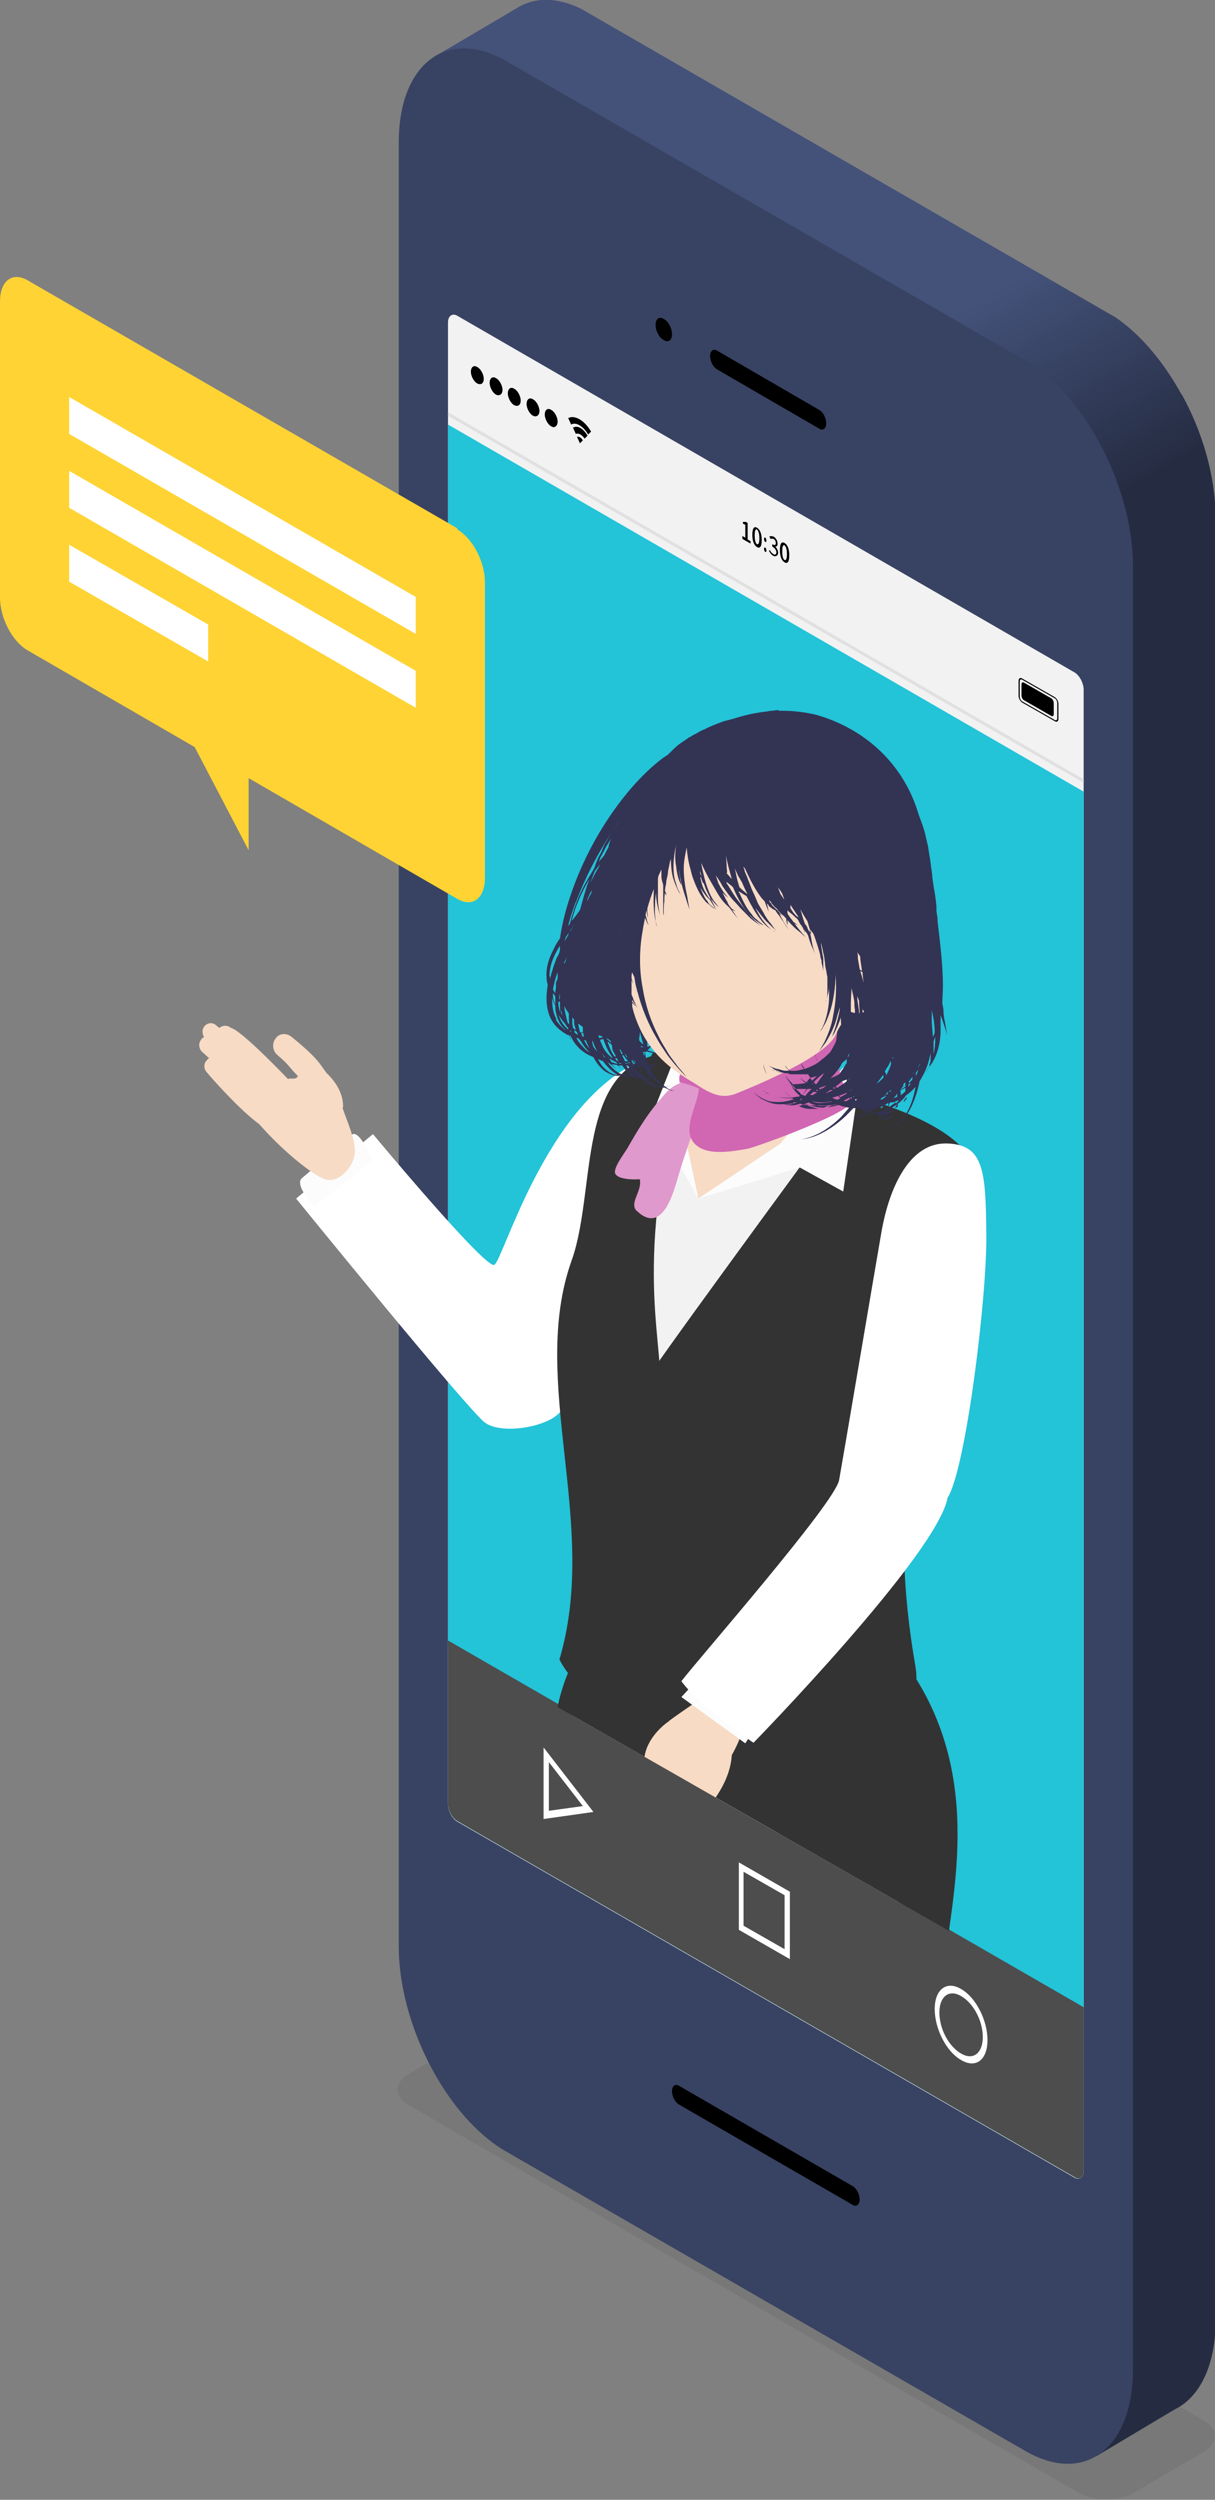 <?xml version="1.0" encoding="UTF-8"?>
<svg id="_レイヤー_1" data-name="レイヤー 1" xmlns="http://www.w3.org/2000/svg" version="1.1" xmlns:xlink="http://www.w3.org/1999/xlink" viewBox="0 0 207.2 426.3">
  <rect x="0" y="0" width="207.2" height="426.3" fill="#808080" stroke="none"/>
  <defs>
    <style>
      .cls-1 {
        fill: #e099cc;
      }

      .cls-1, .cls-2, .cls-3, .cls-4, .cls-5, .cls-6, .cls-7, .cls-8, .cls-9, .cls-10, .cls-11, .cls-12, .cls-13, .cls-14, .cls-15, .cls-16, .cls-17, .cls-18, .cls-19 {
        stroke-width: 0px;
      }

      .cls-2 {
        fill: #d166b3;
      }

      .cls-3 {
        fill: #f2f2f2;
      }

      .cls-4 {
        fill: url(#linear-gradient);
      }

      .cls-5 {
        fill: #000;
      }

      .cls-6 {
        fill: #fcfcfc;
      }

      .cls-7 {
        fill: #333354;
      }

      .cls-8 {
        fill: #f2f2f2;
      }

      .cls-9 {
        fill: #601717;
      }

      .cls-10 {
        fill: none;
      }

      .cls-11 {
        fill: #23c3d8;
      }

      .cls-12 {
        fill: #ffd333;
      }

      .cls-13 {
        fill: #384363;
      }

      .cls-20 {
        clip-path: url(#clippath);
      }

      .cls-14 {
        fill: #f7dbc5;
      }

      .cls-15 {
        fill: #e0e0e0;
      }

      .cls-16 {
        fill: #333;
      }

      .cls-17 {
        fill: #666;
        opacity: .3;
      }

      .cls-18 {
        fill: #fff;
      }

      .cls-19 {
        fill: #4d4d4d;
      }
    </style>
    <linearGradient id="linear-gradient" x1="41.9" y1="28.1" x2="247.4" y2="384" gradientUnits="userSpaceOnUse">
      <stop offset="0" stop-color="#252c42"/>
      <stop offset="0" stop-color="#44527a"/>
      <stop offset=".2" stop-color="#44527a"/>
      <stop offset=".3" stop-color="#252c42"/>
    </linearGradient>
    <clipPath id="clippath">
      <polygon class="cls-10" points="184.8 135.1 43.1 54.1 30.2 186.3 43.1 261.4 184.8 342.4 184.8 135.1"/>
    </clipPath>
  </defs>
  <path class="cls-17" d="M205.3,412.8l-114.4-66.2c-2.5-1.4-6.6-1.4-9.1,0l-12.1,7.1c-2.5,1.5-2.5,3.8,0,5.3l114.4,66.2c2.5,1.4,6.6,1.4,9.1,0l12.1-7.1c2.5-1.5,2.5-3.8,0-5.3Z"/>
  <g>
    <g>
      <path class="cls-4" d="M201.5,67.3c-3-5.5-7-10.3-11.3-13.2L99.1,1.5c-4.1-2-7.9-2-10.8-.2h0s-14.1,8.3-14.1,8.3l8.2,2.2c-.2,1.3-.3,2.7-.3,4.2v307.5c0,13.4,8.2,29.2,18.3,35l86.9,50.2-.4,10.2,13.4-8c4.2-2,7-7.4,7-15.1h0V88.3h0c0-7-2.2-14.6-5.8-21.1Z"/>
      <g>
        <path class="cls-13" d="M193.2,404.1c0,13.4-8.2,19.7-18.3,13.9l-88.6-51.1c-10.1-5.8-18.3-21.6-18.3-35V24.3c0-13.4,8.2-19.7,18.3-13.9l88.6,51.1c10.1,5.8,18.3,21.6,18.3,35v307.5Z"/>
        <g>
          <path class="cls-5" d="M140.9,72.2c0,.9-.6,1.3-1.2.9l-17.4-10.1c-.7-.4-1.2-1.4-1.2-2.3,0-.9.6-1.3,1.2-.9l17.4,10.1c.7.4,1.2,1.4,1.2,2.3Z"/>
          <path class="cls-5" d="M114.6,57c0,1-.6,1.5-1.4,1-.8-.4-1.4-1.6-1.4-2.6,0-1,.6-1.5,1.4-1,.8.4,1.4,1.6,1.4,2.6Z"/>
        </g>
        <path class="cls-5" d="M146.6,375.1c0,.9-.6,1.3-1.2.9l-29.6-17.1c-.7-.4-1.2-1.4-1.2-2.3s.6-1.3,1.2-.9l29.6,17.1c.7.4,1.2,1.4,1.2,2.3Z"/>
      </g>
    </g>
    <g>
      <path class="cls-3" d="M184.8,370.2c0,1.1-.7,1.6-1.5,1.2l-105.4-60.8c-.8-.5-1.5-1.8-1.5-2.9V55c0-1.1.7-1.6,1.5-1.2l105.4,60.9c.8.5,1.5,1.8,1.5,2.9v252.5Z"/>
      <path class="cls-11" d="M76.4,307.6c0,1.1.7,2.4,1.5,2.9l105.4,60.8c.8.5,1.5,0,1.5-1.2v-235.1s-108.4-62.6-108.4-62.6v235.1Z"/>
      <polygon class="cls-15" points="184.8 133.5 76.4 70.9 76.4 70.3 184.8 132.9 184.8 133.5"/>
      <g>
        <path class="cls-5" d="M126.6,91.4l.5.3v-2.2l-.4-.2v-.3c.2,0,.4,0,.5,0l.3.2v2.8l.5.3v.4l-1.4-.8v-.4Z"/>
        <path class="cls-5" d="M128.3,91.2c0-1.1.3-1.5.8-1.2.5.3.8,1,.8,2.1,0,1.1-.3,1.5-.8,1.2-.5-.3-.8-1-.8-2.1ZM129.5,91.8c0-.9-.2-1.3-.4-1.5-.2-.1-.4,0-.4,1s.2,1.4.4,1.5c.2.1.4-.1.4-1Z"/>
        <path class="cls-5" d="M130.3,91.9c0-.2.1-.3.2-.2.1,0,.2.3.2.5s-.1.3-.2.2c-.1,0-.2-.3-.2-.5ZM130.3,93.6c0-.2.1-.3.2-.2.1,0,.2.3.2.5s-.1.3-.2.2c-.1,0-.2-.3-.2-.5Z"/>
        <path class="cls-5" d="M131.1,94l.2-.2c.1.3.3.5.6.7.3.2.5,0,.5-.3s-.2-.7-.7-1v-.4c.5.3.6.1.6-.2s-.1-.5-.4-.7c-.2-.1-.3,0-.5,0l-.2-.4c.2-.1.4-.1.7,0,.4.2.7.7.7,1.2s-.2.5-.4.5h0c.3.3.5.7.5,1.1s-.4.7-.8.5c-.4-.2-.6-.6-.8-.9Z"/>
        <path class="cls-5" d="M133,93.8c0-1.1.3-1.5.8-1.2.5.3.8,1,.8,2.1s-.3,1.5-.8,1.2c-.5-.3-.8-1-.8-2.1ZM134.2,94.5c0-.9-.2-1.3-.4-1.5-.2-.1-.4,0-.4,1s.2,1.4.4,1.5c.2.1.4-.1.4-1Z"/>
      </g>
      <g>
        <path class="cls-5" d="M80.3,63.4c0-.8.5-1.2,1.1-.8.6.3,1.1,1.3,1.1,2,0,.8-.5,1.1-1.1.8-.6-.3-1.1-1.3-1.1-2Z"/>
        <path class="cls-5" d="M83.5,65.3c0-.8.5-1.2,1.1-.8.6.3,1.1,1.3,1.1,2s-.5,1.1-1.1.8c-.6-.3-1.1-1.3-1.1-2Z"/>
        <path class="cls-5" d="M86.6,67.1c0-.8.5-1.2,1.1-.8.6.3,1.1,1.3,1.1,2,0,.8-.5,1.1-1.1.8-.6-.3-1.1-1.3-1.1-2Z"/>
        <path class="cls-5" d="M89.8,68.9c0-.8.5-1.2,1.1-.8.6.3,1.1,1.3,1.1,2s-.5,1.1-1.1.8c-.6-.3-1.1-1.3-1.1-2Z"/>
        <path class="cls-5" d="M92.9,70.7c0-.8.5-1.2,1.1-.8.6.3,1.1,1.3,1.1,2s-.5,1.2-1.1.8c-.6-.3-1.1-1.3-1.1-2Z"/>
      </g>
      <g>
        <path class="cls-5" d="M179.9,118.9l-5.6-3.2c-.3-.2-.6,0-.6.4v2.6c0,.4.3.9.6,1.1l5.6,3.2c.3.2.6,0,.6-.4v-2.6c0-.4-.3-.9-.6-1.1ZM180.3,122.5c0,.3-.2.4-.4.3l-5.6-3.2c-.2-.1-.4-.5-.4-.8v-2.6c0-.3.2-.4.4-.3l5.6,3.2c.2.1.4.5.4.8v2.6Z"/>
        <path class="cls-5" d="M179.3,119.1l-4.7-2.7c-.2-.1-.4,0-.4.3v1.9c0,.3.2.7.4.8l4.7,2.7c.2.1.4,0,.4-.3v-1.9c0-.3-.2-.7-.4-.8Z"/>
        <path class="cls-5" d="M180.9,120.6s0,0,0,0v1.7c0,0,0,.1,0,.2,0,0,0,0,0,0v-1.7c0,0,0-.1,0-.2Z"/>
      </g>
      <g>
        <path class="cls-10" d="M97.4,72.4l.3.5c.7-.4,1.7.2,2.4,1.4l.2-.3c-.8-1.4-2.1-2.2-2.9-1.7Z"/>
        <path class="cls-10" d="M98.1,74l.2.5c.3-.2.7,0,1,.6l.2-.2c-.4-.7-1-1.1-1.5-.8Z"/>
        <path class="cls-5" d="M96.9,71.3l.5,1.1c.8-.5,2.1.3,2.9,1.7l.5-.5c-1.1-1.9-2.8-2.9-3.9-2.3Z"/>
        <path class="cls-5" d="M97.7,72.9l.5,1.1c.4-.2,1,.1,1.5.8l.5-.5c-.7-1.2-1.7-1.8-2.4-1.4Z"/>
        <path class="cls-5" d="M98.4,74.5l.5,1.1.5-.5c-.3-.5-.7-.7-1-.6Z"/>
      </g>
    </g>
    <g>
      <path class="cls-19" d="M76.4,279.8v27.8c0,1.1.7,2.4,1.5,2.9l105.4,60.8c.8.5,1.5,0,1.5-1.2v-27.8l-108.5-62.6Z"/>
      <g>
        <path class="cls-18" d="M134.7,334.1l-8.7-5v-11.5l8.7,5v11.5ZM126.8,328.4l7,4v-9.2s-7-4-7-4v9.2Z"/>
        <path class="cls-18" d="M163.9,351.3c-2.5-1.4-4.5-5.3-4.5-8.7,0-3.3,2-4.9,4.5-3.4,2.5,1.4,4.5,5.3,4.5,8.7s-2,4.9-4.5,3.4ZM163.9,340.4c-2-1.2-3.7,0-3.7,2.8s1.6,5.8,3.7,7c2,1.2,3.7,0,3.7-2.8s-1.6-5.8-3.7-7Z"/>
        <path class="cls-18" d="M92.7,310.2v-12.2l8.5,11-8.5,1.2ZM93.6,300.5v8.3l5.8-.8-5.8-7.5Z"/>
      </g>
    </g>
    <g>
      <path class="cls-12" d="M78,90.1L4.7,47.8c-2.6-1.5-4.7.1-4.7,3.6v50.5c0,3.5,2.1,7.5,4.7,9l28.5,16.5,9.2,17.6v-12.3l35.6,20.6c2.6,1.5,4.7-.1,4.7-3.6v-50.4c0-3.5-2.1-7.5-4.7-9Z"/>
      <polygon class="cls-18" points="70.9 108.1 70.9 101.8 11.8 67.7 11.8 74 70.9 108.1"/>
      <polygon class="cls-18" points="70.9 114.4 11.8 80.3 11.8 86.6 70.9 120.7 70.9 114.4"/>
      <polygon class="cls-18" points="35.5 112.8 35.5 106.5 11.8 92.9 11.8 99.2 35.5 112.8"/>
    </g>
  </g>
  <g class="cls-20">
    <g>
      <path class="cls-18" d="M106.6,182.3c-14.2,8.6-20.8,32.5-22.3,33.4-1.5.8-20.7-22.3-20.7-22.3l-13.1,11s29.4,36.2,32.2,38.2c2.8,2.1,10.8.8,12.9-1.9,2.1-2.7,1.3-14.8,4.3-18.2,1.7-1.9-.1-19.2,2.3-26.7,2.3-7,5.3-11.2,5.3-11.2,0,0,1.6-4-1-2.3Z"/>
      <g>
        <g>
          <path class="cls-14" d="M122.7,382.3c-5.3-23.9,6.2-55.7,10.8-61.7-2.6-41.9-24.7-48.1-33.2-37.7-8.9,16.5.9,78.7,2.6,85.7,1.7,6.9-.1,10.9,4.2,17.5-4,18.3,5,37.7,2.1,63.3-.8,3.5-5.5,11.7-15.3,15.6-4.1,1.2-8.2,9.1.5,9.7,6.5.5,13-9.5,19.9-8.5,7.3,1.1,12-2.4,9.1-9-2.9-6.6-1.7-3.3-1.9-8.9,0-.5-.1-.9-.2-1.3,1.2-33.7,12.2-29.4,1.5-64.6Z"/>
          <path class="cls-14" d="M158.1,453.7c0-.4,0-.7.1-1.1.7-26.8,9.8-50.9-6.4-70.9,1.8-15.4-7.1-44.4,0-55,7.1-10.7,8.8-20.5,2.9-35.6-6-15.2-35.3-6.8-36.8,7.6-1.5,14.4,5.3,58.8,9.1,67.6,3.7,8.8,8,25,11.8,27.7,3.7,2.6,7,43.3,7,62.1-4.7,16.1-18.9,20.3-22.7,26.8-4,6.8,10.1,6.2,14.5,3.5,4.5-2.7,14.7-8.5,21.9-10.6,2.1-9.9-1.3-9-1.3-12.6,0-2.5,0-6.2,0-9.4Z"/>
          <path class="cls-9" d="M160.8,476.7c.5-.7.7-1.6.7-2.6,0,0,0-.1,0-.1h0c0-2.5-1-5.6-2-7.9,1.5,3.3-17.8,14.7-20.4,15.4-10,2.7-12-4.1-3.8-9.5,0,0-10.5,6.9-12.9,8.5-2.4,1.6-1.7,6.9,0,8.1,1.7,1.2,8.3,5.4,14,1.8,5.6-3.6,10-8.2,16.3-9.7.9-.2,1.7-.4,2.3-.5v1.4l1.6,2.6s3.3-.6,2.9-1.4c-.2-.5.6-3.7,1.3-6.1Z"/>
          <path class="cls-9" d="M123.3,455.5c-3.3,4.4-19,12.5-27.5,12.5s-2.5-2.6-.6-3.6c-2.9.7-5.1,2-9.3,3.6-4.7,3.2-.5,7.8,5.1,7.8,9.6-1,9.6-1,13.9-3.7,4.2-2.6,5.9-3.1,13.4-4.4l.2,1.1,2,2.3s3.1-1.1,2.7-1.9c-.2-.3-.1-1.9,0-3.6,3.1-3,1.3-8.2,0-10.1Z"/>
          <path class="cls-16" d="M99.2,280.8c9.9,8.3,37.9,18.2,57.1,5.6,12.6,20.4,4.3,42.3,4.5,53.3.1,10.9,5.8,49.7,4.4,61.6,1.7,11.8-65.4,2-66.1-21.1-.7-23.1-4.8-78-4.8-78,0,0-1.2-12.2,4.9-21.3Z"/>
          <path class="cls-14" d="M146.2,186.8c5,4.8,16.1,14.1,17.6,17.6,5.1,12.1-23,21.9-9.7,77.5,4.7,19.6-43.1,22.2-55.6,1.2,6.9-23.2-2.8-55.9.4-67.6,3.6-13.2,5.9-36,17.9-36s18.5,7.3,29.4,7.3Z"/>
          <path class="cls-16" d="M150.8,188.4c20.7,7.2,15,14.9,16.5,18.4,5.1,12.1-20.2,25.4-11.2,77.3,3.8,21.8-50.9,17.9-60.7-1.1,6.9-23.2-5.3-47.4,2.1-68.1,4.6-12.9,0-36.3,19.4-35.4-25.1,53.8,9.8,39.8,33.9,8.9Z"/>
          <path class="cls-8" d="M139.1,211.6l10.8-19.3c-16,5.9-30.8,12.1-30.8,12.1,0,0-6-10.9-4.8-16.2l-1.7-1.8s-3.9,13.4-4.9,20.3c-1.2,3.9-.3,11.7,3.7,27,7.8-4.3,27.7-22.1,27.7-22.1Z"/>
          <path class="cls-16" d="M118,178.7c-10.7,34.8-4.8,49.5-5.5,57.8-8.9-12.3-10.7-34.9-10.7-34.9l7.3-4.5-4.8-4.3,7-13.2s3.5-1.1,6.7-.9Z"/>
          <path class="cls-16" d="M146.1,185.8s-30.2,41.1-34.8,47.9c2,0,34.1-15.4,35.8-17.9-2.2-1.9-4.2-9.7-4.2-9.7l8.3,1.7s1.7-15.7,2-16.8c-3.5-.9-5.4-6.4-5.4-6.4l-1.7,1.2Z"/>
          <path class="cls-16" d="M146.5,270.4c-6,1-12.1.9-18.1-.4,0-1.3,0-2.6,0-3.8,6,1.1,12.2,1,18.1-.1,0,1.4,0,2.9,0,4.3Z"/>
          <polygon class="cls-6" points="119.1 204.4 133.1 195 143.8 182 146.5 184.8 143.8 203.2 136.4 199.1 119.1 204.4"/>
          <polygon class="cls-6" points="118 181 116.2 190.8 119.1 204.4 112.9 193.4 109.3 195 114.8 181 118 181"/>
          <g>
            <path class="cls-1" d="M121.1,184c-1.5-.1-4,.3-4.6.5-2.2.8-2.7,1.6-4,3.1-2.2,2.5-3.9,5.4-5.5,8.2-.6,1-2.4,3.3-2.1,4.3.4,1,2.9,1.1,4.2,1,.5,2-2,4.2-.4,5.5,4.7,4.3,6.5-4.7,7.2-6.8.9-2.9,1.9-5.9,3.1-8.8.6-1.3,4.6-6.7,2.1-7Z"/>
            <path class="cls-2" d="M118,182.4c-2.1.3-2.3.8-2.1,2.2,1.6.2,3,1,4.4,1.4.6-.6,1.5-1.7,1.2-2.4-.3-.6-1.9-1-2.7-1.2h-.8Z"/>
          </g>
          <path class="cls-2" d="M119.4,180.9c0,1.8,0,3.6-.3,5.4-.5,3-3.3,7.3.2,9.4,2.2,1.3,5.9.6,8.2.2,1.5-.3,19-6.6,17.8-8.4-1.6-2.5-5.3-7.7,2-21-7.6,4.7-27.8,14.4-27.8,14.4Z"/>
          <g>
            <g>
              <path class="cls-7" d="M150.9,130.2s0,0,0,0h0s0,0,0,0Z"/>
              <path class="cls-7" d="M158.5,169.9c.5-2.1.9-4.5.8-7,0-1.6,0-3.3,0-5.1,0-.9,0-1.7,0-2.6,0-.9,0-1.8-.1-2.7v-1.3c0,0-.2-1.3-.2-1.3,0-.9-.2-1.8-.3-2.7-.1-.9-.3-1.8-.4-2.7-.2-.9-.4-1.7-.6-2.6-1-3.4-2.6-6.5-4.4-8.8-.5-.6-.9-1.1-1.4-1.6-.2-.3-.4-.5-.7-.7,0,0,0,0,0,0-.1-.3-.1-.5-.1-.5h-.4c0,0,0,0,0-.1-.4-.4-.9-.8-1.2-1.1-.2-.2-.4-.3-.6-.5-.2-.1-.4-.3-.5-.4-1.4-1-2.2-1.6-2.2-1.6l-.8,1.5c-.1-.2-.2-.4-.3-.5-.3-.5-.5-.8-.5-.8l-5.1,4.1s.1.2.4.5c.1.2.3.4.5.7.2.3.4.6.7,1,1,1.5,2.2,3.8,3.4,6.9.6,1.5,1.1,3.2,1.7,5.1.5,1.4,1,2.9,1.4,4.5l-2.3,1.3c0-.3,0-.5-.1-.7,0-.7.1-1,0-1h-1.3c-.2-.5-.3-.9-.5-1.3-.7-1.4-1.4-2.7-2-3.9-.9-1.4-1.6-2.2-2.2-3-.6-.8-1-1.4-1.2-1.8-.2-.4-.3-.7-.2-.8,0,0,0,0,0,0l-6.5.5s0,0,0,.3c0,.2,0,.5.2.8.2.7.6,1.5,1.1,2.4.5.8,1.2,1.7,2,2.5.7.8,1.6,1.6,2.2,2.3.6.9,1.2,1.8,1.9,2.8,0,.4.1.9.2,1.5.4,1.6,1.4,3.5,2.3,5.1,0,.2.2.4.3.5.3,3.8.8,10.2,1.3,16.6.1,2.4-.2,4.7-1,6.8-.4,1-.9,2-1.5,2.9-.4.5-.7,1-1.1,1.5-.6,0-1,0-1.4-.2-1-.4-1.3-1-1.3-1,0,0,.2.6,1.2,1.2.2.1.4.2.6.3h0c-.1,0-.3,0-.4,0-.1,0-.2,0-.3,0-.4,0-.6,0-.6,0,0,0,.2,0,.6.1,0,0,.2,0,.3,0,.1,0,.3,0,.4,0,.1,0,.3,0,.5,0,0,0,0,0,0,0,0,0,0,0,0,0-.1.1-.2.3-.4.4-.4.4-.8.8-1.1,1.2-.5-.2-1-.4-1.3-.7-.2-.2-.4-.3-.5-.5-.2-.2-.3-.3-.3-.4-.2-.3-.3-.4-.3-.4,0,0,0,.1.2.4,0,.1.1.3.3.5.1.2.3.4.5.6.3.3.6.6,1.1.9-.7.5-1.4.9-2,1-1.1.2-1.7-.2-1.7-.2,0,0,.5.4,1.7.4.8,0,1.7-.3,2.7-.9.8.3,1.7.4,2.7.4.4,0,.9-.1,1.4-.2,0,0,.2.1.3.2.3.1.5.2.8.4.3.1.6.2.9.3.3,0,.7.2,1,.2,1.5.2,3.1,0,4.8-1.1.7-.4,1.3-1,1.8-1.6.5-.3,1-.5,1.4-.9,0,0,.1-.1.2-.2.2,0,.3-.1.5-.2.9-.5,1.8-1.3,2.6-2.3.3-.4.6-.8.8-1.3-.2.9-.5,1.8-.8,2.5-1.1,2.3-2.9,3.6-4.3,4-.3.1-.7.2-1,.2-.3,0-.5,0-.7,0-.4,0-.6,0-.6,0,0,0,.2,0,.6,0,.2,0,.5,0,.8,0,.3,0,.6,0,1-.1.8-.1,1.7-.5,2.6-1.1.9-.6,1.8-1.5,2.5-2.7.7-1.2,1.3-2.5,1.6-4.1.2-.8.3-1.6.3-2.4,0-.8,0-1.6,0-2.4,0-1.7,0-3.4,0-5.1ZM140.5,186.4c0,0-.1-.1-.2-.1.9-.2,2-.8,3-1.8.5-.2,1.1-.4,1.7-.6-.7.6-1.4,1.1-2.2,1.6-.7.4-1.5.8-2.2,1ZM139,186.1c.1-.1.3-.2.4-.4.1.1.2.2.4.3,0,0,0,0,0,0-.3,0-.6,0-.8,0,0,0,0,0,0,0ZM139.5,185.7c.2-.2.5-.4.7-.6.5,0,1.1,0,1.6-.2-.6.6-1.3,1-1.9,1.1-.2-.1-.3-.2-.5-.4ZM147.5,178.5c.1-.3.2-.6.3-.9.2-.6.4-1.1.5-1.7,0,.5,0,1.1-.2,1.6,0,0,0,.1,0,.2-.4.9-.9,1.7-1.4,2.4.1-.2.2-.4.3-.6.1-.3.3-.6.4-.9ZM151.4,178.2c.1-.4.3-.9.4-1.4.1-.3.3-.5.4-.8-.2,1-.5,2-.9,2.9-.4,1-.8,1.9-1.3,2.6-.2.4-.5.8-.8,1.1,1-1.3,1.7-2.9,2.2-4.4ZM141.3,183.9c.6-.6,1.2-1.4,1.7-2.1.2-.3.5-.7.7-1.1.9-1.5,1.8-3.4,2.4-5.4,0,.6-.1,1.1-.2,1.7,0,.3,0,.6-.2.9,0,.3-.2.6-.2.8-.1.6-.4,1.1-.6,1.6-.4,1-1,2-1.6,2.8,0,0,0,0,0,0-.5.3-1,.5-1.5.7-.2,0-.4.1-.6.2,0,0,0,0,.1-.1ZM146.7,185.1c.2-.2.5-.4.7-.6,1.1-.3,2.3-1.1,3.3-2.4.6-.7,1.2-1.5,1.7-2.3,0,.1,0,.2,0,.3,0,.2-.2.5-.2.7-.2.5-.3.9-.5,1.4-.4.9-.8,1.7-1.3,2.5,0,0-.1,0-.2,0,0,0-.1,0-.2,0-.9,0-1.5-.3-1.5-.3,0,0,.4.2,1.1.4,0,0,0,0,0,0,0,0,0,0,.1,0,0,0,.1,0,.2,0-.2.1-.4.3-.7.4-1.7.9-3.3,1-4.4.8.7-.3,1.3-.7,2-1.2ZM140,186.6c-.7.2-1.3.2-1.9.1.2-.1.4-.3.6-.5.3,0,.6.1,1,.1,0,0,.2,0,.3,0,0,0,.1.1.2.2,0,0-.2,0-.3,0ZM146.7,187.6c-.4,0-.7.2-1.1.2-.3,0-.7,0-1,0-.3,0-.7,0-1-.1-.3,0-.6,0-.9-.2-.3,0-.5-.2-.8-.3.5-.1.9-.3,1.4-.4.3-.1.7-.3,1-.4,0,0,.2,0,.3.1.9.3,2.3.5,3.9.2-.3.2-.5.4-.8.5-.4.1-.7.3-1.1.4Z"/>
            </g>
            <g>
              <path class="cls-7" d="M114.5,184.9s0,0,0,0c0,0,0,0,0,0Z"/>
              <path class="cls-7" d="M139.1,122.4s-.8,0-2.1-.1c-.7,0-1.6-.1-2.6-.2-.5,0-1,0-1.6,0v-1c-.1,0-.4,0-1,.1-.5,0-1.3.2-2.4.4-1,.2-2.3.4-3.7.8-.7.2-1.5.4-2.3.6-.8.3-1.6.6-2.5,1-.4.2-.8.4-1.3.6-.4.2-.8.5-1.3.7-.2.1-.4.3-.7.4-.2.1-.4.3-.6.4-.4.3-.9.6-1.3.9-.6.5-1.2,1.1-1.8,1.7-.3.2-.6.4-.9.6-3.8,2.9-7.1,6.9-9.8,11.1-2.7,4.2-4.8,8.8-6.2,13.2-.7,2.2-1.2,4.3-1.5,6.4-.4.6-.8,1.2-1.1,1.9-.8,1.5-1.3,3.1-1.2,4.7,0,.5.1.9.2,1.4-.1.7-.2,1.5-.2,2.2,0,1.5.3,2.9,1,4,.7,1.1,1.7,1.8,2.6,2.3,0,0,.2,0,.2,0,.1.3.3.6.4.9.2.5.3.8.3.8,0,0-.1-.3-.3-.8,0-.2-.2-.5-.3-.8,0,0,.1,0,.2,0,0,.1.1.3.2.4.3.7.8,1.3,1.4,1.9.8.7,1.7,1.2,2.7,1.5.3.2.6.3.8.4.3.1.5.2.7.2.3.1.5.2.8.3.5.4.9.8,1.4,1.1.3.2.6.4.8.6.3.2.5.3.6.4.3.2.5.3.5.3,0,0-.2-.1-.5-.3-.2-.1-.4-.3-.6-.4-.2-.2-.5-.4-.8-.6-.3-.2-.6-.5-1-.9.3,0,.6.1.9.1.4.4.8.6,1,.8.3.2.4.3.4.3,0,0-.1-.1-.4-.3-.2-.2-.5-.4-.8-.7.4,0,.7,0,1.1,0,.2,0,.4,0,.6,0,.3.5.6,1,.9,1.4.5.5,1,.8,1.5.9,0,0,0,0,.1,0,0,0,0,0,0,0,.5.6,1.1,1,1.7,1.2.6.3,1.1.3,1.6.3.8,0,1.1-.4,1.3-.4,0,0-.5.3-1.3.3-.8,0-1.8-.5-2.6-1.4,0,0,.2,0,.2,0,.2,0,.4,0,.4,0,0,0-.1,0-.4,0,0,0-.2,0-.3,0,0,0-.2-.2-.2-.3-.2-.3-.4-.6-.6-.9.2,0,.3,0,.3,0,0,0,0,0-.3-.1-.2-.3-.3-.6-.4-.9.4.2.7.3,1,.3,0,.6,0,.9,0,.9,0,0,0-.3,0-.9.2,0,.3,0,.4,0,0,0,.1,0,.2,0,0,0,0,0,.1,0,.3.1.6.2.9.2.3,0,.5,0,.6,0,.4,0,.5,0,.5,0,0,0-.2,0-.5,0-.2,0-.4,0-.6-.1-.2,0-.5-.2-.8-.3,0,0,0,0,0,0,0,0,.2-.1.3-.2,0,0,0,0,0,0,.3,0,.5,0,.7-.1.4-.1.7-.2.9-.3.2,0,.3-.1.3-.1,0,0-.1,0-.3.1-.2,0-.5.2-.9.2-.1,0-.3,0-.5,0,0,0,.1-.1.1-.2.1-.2.2-.4.2-.4,0,0,0,.1-.2.4,0,0-.1.1-.2.2-.4,0-.8,0-1.2-.2,0,0,0-.1,0-.2,0,0,0,0,0,0,.1,0,.3,0,.4-.1.2,0,.4-.1.5-.2.3-.1.5-.3.6-.4.1,0,.2-.1.2-.1,0,0,0,0-.2.1,0,0-.2.1-.4.2,0,0,0,0,.1,0,.3-.2.5-.4.7-.6.1-.1.2-.2.2-.2,0,0,0,0-.2.2-.2.1-.4.3-.7.5-.3.2-.6.3-1,.4,0,0-.2,0-.3,0,0-.4,0-.9,0-1.4.1,0,.2-.1.3-.2.4.1.8.2,1.2.3.5,0,.9,0,1.1,0,.3,0,.4,0,.4,0,0,0-.1,0-.4,0-.3,0-.7,0-1.1-.2-.3,0-.6-.2-1-.3.4-.3.7-.7.8-1.1,0,0,0,0,0,0,.1.1.3.2.4.3.9.6,1.8.8,2.4.6.6-.1.8-.4.9-.4,0,0,0,0-.2,0-.1,0-.4.1-.6.1-.6,0-1.3-.3-2.1-.9-.2-.2-.4-.4-.6-.6,0-.2,0-.3,0-.4,0-.3,0-.6,0-.7,0-.2,0-.3,0-.3,0,0,0,0,0,.3,0,.2,0,.4-.1.7,0,0,0,.2,0,.3-.3-.3-.6-.7-.9-1.1,0,0,0,0,0,0,.3,0,.5-.1.5-.1,0,0-.2,0-.5,0,0,0,0,0,0,0,0,0,0,0,0-.1,0,0,0,0,0,0,.6,0,1-.1,1.4-.3.3-.2.5-.4.6-.6.1-.2.2-.2.2-.2,0,0,0,0-.2.2-.1.2-.4.3-.7.5-.3.2-.8.2-1.3.1-.1,0-.2,0-.3,0-.3-.4-.5-.9-.8-1.3,0,0,0-.2,0-.3,0,0,0-.2,0-.3.6-1.9.9-4.1.9-6,0-1.1,0-2.1-.2-3,0-.3.1-.7.2-1,.3-2,.5-4,.5-5.6,0-.2,0-.4,0-.6.5-1.1,1-2.1,1.5-3.2,1.2-2.6,2.1-5.2,2.6-7.6.4-2.1.5-3.8.6-5.1.4-.6.8-1.3,1-1.9.3-.8.4-1.6.4-2.2,0-.1.1-.2.2-.3,1.1-1.1,2.1-2.2,3-3.1l.2-.2c0,0,.2-.2.2-.3,0-.1.2-.3.3-.4.2-.3.4-.5.5-.8.3-.5.6-.9.9-1.3.5-.8,1-1.4,1.4-1.9.8-.9,1.4-1,1.4-1.1l-.6-1.1s0,0,.1,0c.4,0,.8,0,1,0,.3,0,.5,0,.5,0v-.2c3.2-.5,5.9-.3,7.7.2.9.2,1.6.5,2.1.7.4.2.7.3.7.3l1.2-2.2c.6,0,.9.1.9.1l.2-3.2ZM109.2,181.2s0,0,0,0c.4.2.8.3,1.1.3,0,0,0,.1,0,.2-.4,0-.7-.2-1.1-.5,0,0,0,0,0,0ZM99.6,177.4c.1,0,.2,0,.3,0,.4,1.1,1.1,1.9,1.9,2.6,0,0,0,0,0,0,0,0,0,0,0,0-.8-.6-1.6-1.4-2.2-2.6ZM96.4,160.3c0-.2,0-.3.1-.5.4-.6.9-1.3,1.3-1.9,0,0,.1-.2.2-.3-.6.9-1.1,1.9-1.7,2.9,0,0,0-.1,0-.2ZM108.3,181.1s0,0,0,0c0,0,0,0,0,0-.1-.1-.3-.3-.5-.4,0,0,0,0,0,0,0,0,0,0,0-.1.2.2.4.3.6.5,0,0,0,0,0,.1ZM108.3,181.2s0,0,0,0c0,0,0,0,0,0,0,0,0,0,0,0,0,0,0,0,0,0,0,0,0,0,0,0ZM108.2,181.2c-.1,0-.2,0-.4,0,0-.1-.1-.3-.2-.5h0c.2.2.4.3.5.4ZM101.3,177.7c.6,1,1.3,1.9,1.9,2.6,0,0-.2,0-.2,0-.3-.2-.6-.4-.9-.7-.6-.6-1.1-1.3-1.5-2.1.2,0,.4,0,.5,0,0,0,0,.2.1.3ZM99.4,177.1s0,0,0,0c0,0,.1,0,.2,0,0,0,0,0,.1,0,0,0,0,0,0,0-.1,0-.2,0-.4,0ZM97.1,175.6c0,0,.2.2.3.3,0,0,0,0,0,.1,0,0-.2-.1-.2-.2,0,0,0-.1,0-.2ZM94.7,169.4c-.1-.2-.3-.4-.4-.7.2-1,.4-1.9.8-2.9,0,0,0-.1,0-.2,0,.2,0,.4,0,.5,0,.2,0,.4,0,.6,0,.3-.2.6-.3.9v.2c0,0,0,.2,0,.2v.4c0,.3-.1.5-.1.8,0,0,0,.1,0,.2,0,0,0,0,0,0ZM96.2,171.5c0,0,0,.1.1.2.2.4.4.7.7,1.1,0,.6,0,1.3.1,1.9,0,0-.2-.2-.3-.3-.2-.8-.5-1.8-.6-3ZM98.6,168s0,0,0,.1c0,0,0,0,0,0,0,0,0,0,0-.1ZM99,171.3c0-.2,0-.3.1-.5,0-.2.1-.4.2-.5,0,.2.2.4.3.6,0,.2,0,.3,0,.5,0,.2,0,.4,0,.5,0,0,0,0,0,.1-.2-.2-.5-.5-.7-.7ZM99.3,172.1c.1,0,.2.2.3.3,0,0,0,0,0,.1,0,0,0,0,0,0,0-.1-.2-.3-.3-.4ZM107.5,176.5c0,0,0,.1.1.2,0,0,0,0,0,0,0,0,0-.1,0-.2ZM107.3,177.5h0s0,0,0,0c0,0,0,0,0,0ZM107.6,176.9s0,0,.1,0c0,0,0,0,0,0,0,.1,0,.2,0,.4,0-.1,0-.2-.1-.4ZM104.4,146.2c-.1.3-.2.7-.3,1-.2.3-.4.6-.6.9,0-.2,0-.3,0-.5,0-.2.2-.4.3-.6.2-.3.4-.5.6-.8ZM97.1,162.2c0,.2-.1.3-.2.5-.2.3-.3.7-.4,1,0,.2-.2.5-.3.7,0,0,0,0,0,0,0-.2,0-.4.2-.6.2-.6.5-1.2.8-1.7ZM95.4,170.2c0-.2,0-.4,0-.6v-.2c0,.2.1.4.1.6,0,.1,0,.3-.1.4,0,0,0,0-.1-.1,0,0,0,0,0,0ZM95.6,170.2c0,.1,0,.2,0,.4,0,0,0,0,0-.1,0,0,0-.2,0-.3ZM97.6,174.7c0-.4,0-.8,0-1.2,0,0,0,0,.1.1,0,0,.1.2.2.2,0,.2,0,.3,0,.5,0,.4.2.9.3,1.3-.2,0-.3-.2-.5-.3,0-.2,0-.4-.1-.6ZM98.7,174.6c.2.2.5.4.7.5,0,.3,0,.5,0,.8,0,0,0,.1,0,.2,0,0,0,0,0,0-.2,0-.3,0-.5-.1-.1-.4-.2-.9-.3-1.3ZM107.3,177.9s0,0,0,0c0,0,0,0,0,0,0,0,0,0,.1,0,0,0,0,0,0,0,0,0,0,0,0,0,0,0,0,0,0,0,0,0,0,0,0,0,0,0-.1,0-.2,0ZM107.8,175.8s0,0,0,0c0,0,0,0,0,.1,0,0,0,0,0,0ZM107.7,175.6c0-.1-.1-.2-.2-.4.1,0,.2.1.4.2,0,0,0,0,0,0,0,0-.1.1-.2.1ZM107.9,175.2c-.1,0-.3-.2-.4-.3,0-.2,0-.4,0-.6.1,0,.2.2.4.2,0,.2,0,.4,0,.6ZM108.1,173.8c-.1,0-.2-.2-.3-.2,0,0,0-.1,0-.2,0,.1.2.3.3.4,0,0,0,0,0,0ZM103.2,148.3c0,0,0,.2,0,.3-.1.2-.3.4-.4.7,0,0,0,.1,0,.2,0-.2.1-.4.2-.5,0-.2.2-.4.3-.6ZM95.4,170.7c0,0,0,.1,0,.2,0,0,0-.2,0-.3,0,0,0,0,0,0ZM95.3,170.9c0,0,0-.1,0-.2,0,0,.1.1.2.2,0,.3,0,.7,0,1,0,.2,0,.4.1.6,0,0-.2-.1-.2-.2-.1-.5-.2-1-.2-1.4ZM97.9,175.7c.2,0,.3.2.5.3,0,.2.1.3.2.5-.2-.1-.4-.2-.6-.4,0-.1,0-.2-.1-.4ZM99.3,176.8c0-.2-.1-.4-.2-.6.1,0,.2,0,.3,0,0,0,0,0,.1,0,0,.2,0,.4.1.6,0,0,0,0,0,0,0,0,0,0,0,0,0,0,0,0,0,0-.1,0-.2,0-.3-.1ZM100.6,177.1c0-.1,0-.3-.1-.4,0-.1,0-.2,0-.3.1,0,.2,0,.4,0,.1.3.2.5.4.8-.2,0-.3,0-.5,0ZM100.3,176.2c0-.1,0-.2,0-.3,0,0,0,0,0-.1,0,0,.1,0,.2.1,0,.1,0,.2.1.3-.1,0-.2,0-.3,0ZM95.8,172.6c0,.3.1.6.2.8-.1-.2-.2-.4-.3-.6,0-.1,0-.3-.1-.4,0,0,.2.1.2.2ZM98.4,176.6c0,0-.2,0-.2,0,0,0,0,0,0,0,0,0,.2.1.3.1ZM101.7,177.2c-.1-.3-.2-.6-.3-.9,0,0,0,0,0,0,.4.2.8.3,1.2.4,0,0,.1.1.2.2-.3,0-.6.2-.9.2,0,0-.2,0-.3,0ZM103.4,177c.5.3,1,.7,1.5,1,0,0,.1.2.2.2.2.2.4.5.6.7-.1,0-.3-.2-.4-.3-.5-.3-1.1-.8-1.8-1.4,0,0,0-.1,0-.2ZM108.9,178c0,0,.1,0,.2.1,0,0,0,0,0,0,0,0,0,0,0,0,0,0,0,0,0,0ZM109.2,176.1c0,.2,0,.3.1.5,0,0-.1,0-.2,0,0-.2,0-.3,0-.5ZM107.1,139.3c0,0,0,.2,0,.2,0,0,0,.2-.1.2,0,.2-.2.4-.3.7-.5.6-.9,1.2-1.4,1.8.5-1,1.2-2.1,1.9-3.1,0,0,0,0,0,0ZM100.7,152.9c0,0-.1.2-.2.3-.1.1-.2.3-.4.4.2-.6.5-1.2.8-1.8,0,.3-.1.7-.2,1ZM94.5,169.6c0,.1.1.2.2.3,0,.5,0,.9,0,1.4-.2-.4-.4-.9-.4-1.5,0-.2,0-.3,0-.5,0,.1.1.2.2.3ZM96.4,174.6c.1.3.3.5.5.7,0,0,0,0,0,0,0,0,0,.2,0,.3-.1-.1-.3-.3-.4-.4-.6-.6-1-1.3-1.2-2.1.3.5.6,1,1,1.4ZM104.2,180.9c-.1-.1-.2-.2-.3-.3.2,0,.5,0,.7,0,.2.3.5.5.7.8-.4,0-.7-.2-1.1-.3ZM103.7,180.3c-.7-.8-1.4-1.7-1.9-2.9,0,0,0,0,0,0,0,0,.2,0,.2,0,.3,0,.6-.2.9-.2h0c.4,1.3,1,2.4,1.6,3.2-.3,0-.5,0-.8,0ZM103.6,177.6c.2.1.3.2.5.4.4.3.8.5,1.1.7.2.1.4.2.6.3.1.2.3.5.4.7-.4.2-.9.4-1.4.5-.5-.7-.9-1.6-1.2-2.6ZM106.9,180.1s0,0,0,0c0,.1,0,.3.1.4-.2-.2-.3-.5-.5-.8.1,0,.2.2.3.3ZM107.9,181.3c.1,0,.3,0,.4-.1,0,0,0,0,0,0,0,0,0,0,0,0,0,.1.1.3.2.4,0,.1.1.2.2.3-.2,0-.3-.2-.5-.3,0,0-.2-.1-.3-.2,0,0,0-.1,0-.2ZM108.9,178.6c0-.1,0-.2,0-.3,0,0,0,0,0,0,.1,0,.2,0,.3,0,.2.1.4.2.5.3,0,0,0,0,0,0-.3,0-.6,0-1-.1ZM109,177.4c0,0,0-.1,0-.2.2,0,.3,0,.3,0,0,0,0,0-.3,0,0-.2,0-.4.1-.6,0,0,.2,0,.2,0,.1.5.3,1,.4,1.5-.3-.2-.5-.4-.7-.7ZM98.2,153.9c1.6-4.3,3.9-8.7,6.6-12.7.2-.3.5-.7.7-1-.7,1.4-1.3,2.7-1.7,4,0,0,0,.1,0,.2-.6,1.1-1.2,2.3-1.7,3.5-.5.8-.9,1.6-1.3,2.4-.8,1.6-1.4,3.2-1.9,4.9,0,0,0,0,0,0-.5.7-1,1.4-1.6,2.1-.1.2-.2.4-.4.6.3-1.4.8-2.7,1.3-4.1ZM93.7,166.5c0-1.5.5-3,1.3-4.4.1-.3.3-.5.5-.8,0,.4,0,.8-.1,1.1-.1.3-.2.6-.4.8-.3.8-.6,1.5-.8,2.3-.2.5-.3,1-.4,1.5,0-.2,0-.4,0-.5ZM94.9,173.8c-.6-1-.8-2.4-.7-3.7,0,0,0,0,0-.1,0,.6.3,1.1.5,1.5,0,.4,0,.7.1,1.1.2,1.1.7,2.2,1.5,2.9,0,0,.2.2.3.3-.7-.5-1.3-1.1-1.8-1.9ZM99.5,178.6c-.5-.5-.9-1-1.2-1.6.2,0,.3.1.5.2,0,.1.1.2.2.3.5.8,1,1.5,1.6,2-.4-.2-.8-.5-1.1-.9ZM106.9,181.4c-.4,0-.8,0-1.3,0-.2-.2-.5-.5-.7-.9.5-.1,1-.3,1.4-.6.3.5.7,1,1.1,1.3,0,0,0,0,0,.1-.2,0-.3,0-.5,0ZM108.1,181.8s0,0,0,0c.2.1.5.2.7.3.3.5.6.9,1,1.3-.6-.2-1.3-.8-1.7-1.7ZM110.9,181.7c-.1,0-.3,0-.4,0,0,0,0-.1,0-.2,0,0,0,0,0,0,.1,0,.3.1.4.2,0,0,0,0,0,0ZM111.4,181.6c0,0-.1,0-.2,0,0,0-.1,0-.2,0,.1,0,.3,0,.4,0ZM110.3,181.1s0,0,0,0c0,0,0,0,0,0,0,0,0,0,0,0ZM110.2,180.6c-.2,0-.5-.1-.7-.2,0,0,0,0,0,0-.2-.2-.4-.5-.6-.8,0,0,0-.1,0-.2,0,0,.1,0,.2,0,.3,0,.6,0,.9,0,0,.5.2.9.2,1.3ZM110.6,178.5c0,0-.1,0-.2,0,0,0,0,0,0,0,0,0,0-.1,0-.2.2,0,.3,0,.3,0,0,0,0,0-.3,0,0-.6-.1-1.3-.2-2.1.5.5,1,1,1.5,1.3-.2.4-.5.7-1,.9Z"/>
            </g>
            <g>
              <path class="cls-14" d="M128.8,126.2c-17.2,0-22.6,14.2-23.6,22.6-1.1,8.4,1.3,11.5,1.9,15.9-.3,14.4,8.9,18.4,11.9,20.4,3,2,4.8,2.2,7,1.2,2.2-.9,15.1-6.1,16.6-10,1.9-4.7,12.5-13.2,12.8-26.5.4-15.3-9.5-23.7-26.6-23.7Z"/>
              <path class="cls-7" d="M139.2,121.9c-16.5-3.9-30.1,9.6-31.5,18.2,18.9-14.5,38.8,6.7,36.2,20.7.7,4.3,2.5,11.3,1.2,14.3,3.5-8.2,10.3-13.4,12.1-23,2.6-13.8-4.5-26.3-18-30.2Z"/>
              <path class="cls-14" d="M142.3,162.7s3.5-6,5.8-2.2c2.3,3.8,1.4,8.8,0,11.3-1.4,2.6-5.8-.7-5.8-.7v-8.4Z"/>
            </g>
            <g>
              <path class="cls-7" d="M97.4,167.3c0,0,0,0,0,0,0,0,0,0,0,0Z"/>
              <path class="cls-7" d="M161.5,176.5s-.1-.7-.3-1.9c-.1-.6-.3-1.3-.3-2.1,0-.4-.1-.9-.2-1.3,0-1,.1-2,.1-3,0-3.8-.5-7.5-.9-11,0-.6-.1-1.2-.2-1.8,0-.3,0-.6,0-.8-.1-1.2-.3-2.4-.5-3.5-.2-1.2-.3-2.3-.5-3.4-.3-1.5-.6-2.9-1-4.1-.4-1.5-.8-2.9-1.2-4.2-.7-2-1.4-3.7-2-4.9-.6-1.2-1-1.8-1-1.8h0c0,0,0-.2-.1-.2-2.4-5.4-11-8.9-16.7-9-5.9,0-16.5,2.8-21.3,6.2-1.2.9-2.6,2.4-3.5,4-.6.2-1.1.5-1.5.8-.6.4-1.2,1-1.7,1.5-1,1.1-1.8,2.2-2.6,3.5,0,0,0,0,0,0-.2.2-.3.4-.5.6-.4.5-.8,1.1-1.2,1.6-.3.6-.7,1.2-1,1.8-.4.6-.6,1.2-.9,1.9l-.5.9-.4,1c-.1.3-.2.7-.4,1-.3.5-.6,1-.9,1.5-1.4,2.3-2.4,4.9-3,7.3-.4,1.7-.5,3.3-.4,4.8-.4,1.5-.5,2.8-.3,3.7.2,1,.6,1.6.8,1.8,0,0-.1-.2-.2-.3-.2-.3-.4-.8-.5-1.4-.1-.8,0-1.9.3-3.2,0,.5.2,1,.3,1.5.3,1.2.9,2.1,1.4,2.8,0,0,0,0,0,0,0,.4,0,.9-.1,1.4v.3c0,0,0,.4,0,.4v.7c0,1,.1,1.9.3,2.9.3,1.9.7,3.8,1.3,5.5.6,1.7,1.4,3.3,2.5,4.3.5.5,1.2.8,1.7,1,.5.2,1,.2,1.4.1,0,0,.1,0,.2,0,.5.2,1.1.3,1.6.2.1,0,.2,0,.3,0,.2.2.4.4.6.5.3.2.7.4,1.1.4.4,0,.7-.1.9-.3.3-.2.5-.5.6-.7.7.9,1.4,1.5,2.1,1.9.6.3,1,.5,1.4.6.3,0,.5.1.5.1,0,0-.2,0-.5-.2-.3,0-.8-.3-1.3-.7-.6-.5-1.3-1.2-2-2.1,0,0,0,0,0,0,.1-.3.2-.4.2-.4,0,0,0,.1-.2.4,0,0,0,0,0,0-.3-.5-.6-1-.9-1.7,0-.1.1-.2.1-.2,0,0,0,0-.1.2,0-.1,0-.2-.1-.3-.3-.7-.6-1.5-.9-2.4,0-.1.1-.2.1-.2,0,0,0,0-.1.2-.5-1.4-.9-3-1.2-4.7-.2-1-.4-2-.4-3,.1.1.2.2.3.3.2.2.4.4.4.4,0,0-.1-.1-.3-.4-.1-.1-.2-.3-.4-.5,0-.2,0-.4,0-.6,0,0,0,.1,0,.2,0,.2,0,.3,0,.3,0,0,0,0,0-.2h0s0,0,0,0c0,0,0-.1,0-.2,0,0,0,.1,0,.2.6.9.9,1.4.9,1.4,0,0-.3-.6-.7-1.5,0-.2-.2-.5-.3-.8,0-.4,0-.9,0-1.5,0-.3,0-.7,0-1,.1.3.2.5.3.7.2.4.4.8.5,1,.1.2.2.3.2.3,0,0,0-.1-.2-.3-.1-.2-.3-.6-.5-1-.1-.3-.2-.6-.3-1,0-.3,0-.7.1-1,.1.3.3.6.4.9.1.7.2,1.4.4,2,.8,3.2,2,6,3.3,8.2.6,1.1,1.3,2.1,1.9,3,.6.8,1.2,1.5,1.7,2.1,1,1.1,1.6,1.7,1.6,1.7,0,0-.5-.7-1.5-1.8-.4-.6-1-1.3-1.6-2.2-.5-.9-1.2-1.9-1.7-3-1.2-2.3-2.2-5.1-2.7-8.2-.6-3.1-.6-6.5,0-9.8.1-.8.3-1.5.4-2.3,0,.2.1.4.2.6.2.5.4.8.4.8,0,0-.1-.3-.3-.9,0-.2-.1-.5-.2-.8,0-.3.1-.6.2-.9,0,.1,0,.3,0,.4.1.6.2.9.2.9,0,0,0-.3-.1-.9,0-.2,0-.4,0-.7.3-1.1.7-2.3,1.1-3.3,0,1.1-.1,2.2,0,3.1,0,1,.2,1.8.3,2.4.1.6.2.9.2.9,0,0,0-.3-.2-.9,0-.6-.2-1.4-.1-2.4,0-.7,0-1.5.2-2.4,0,.3,0,.5,0,.7.2,1.9.7,3.1.7,3.1,0,0-.4-1.2-.4-3.1,0-.9,0-1.9,0-3,0-.2,0-.4.1-.6,0,0,0,0,0-.1.2-.3.3-.7.5-1,0,.4,0,.8,0,1.2,0,.5.2,1,.3,1.4,0,.7,0,1.4,0,2,0,.5,0,.9,0,1.3,0,.2,0,.4,0,.6,0,1.1,0,1.9,0,1.9,0,0,0-.5,0-1.2,0,.4.1.6.1.6,0,0,0-.3,0-.9,0,0,0,0,0,0,0-.4,0-.9.1-1.5,0-.5,0-.9.1-1.5,0,0,0,0,0,0,0,.1.1.2.1.3,0,.1.1.2.1.2,0,0,0,0,0-.2,0-.1,0-.3-.2-.5,0-.4.1-.9.2-1.3,0-.6.2-1.1.3-1.7,0-.6.2-1.2.3-1.8,0-.2.1-.4.2-.7,0-.1,0-.2,0-.3,0,0,0-.2,0-.3,0,1.6.1,3,.5,4.2.3.8.6,1.5.8,1.9.3.4.4.7.4.7,0,0-.1-.3-.3-.7-.3-.4-.4-1.1-.7-1.9-.4-1.6-.3-3.9.2-6-.2,1.3-.2,2.6,0,3.6.1,1,.3,1.8.5,2.4.2.5.4.8.4.8,0,0,0-.3-.2-.9,0-.4-.2-1-.2-1.7.2,1.8.7,3.5,1.1,4.7.4,1.3.7,2.1.7,2.1,0,0-.2-.9-.4-2.2-.3-1.3-.6-3.1-.6-4.8,0-1.3.3-2.5.5-3.6.1,1.2.3,2.6.7,3.9.2,1,.6,2,1,2.9.4.9.9,1.7,1.4,2.3.1.1.2.3.4.4.1.1.3.2.4.3.2.2.4.4.6.5.4.2.6.3.6.3,0,0-.2-.1-.6-.4-.2-.1-.4-.3-.6-.5-.1-.1-.2-.2-.3-.4,0-.1-.2-.3-.3-.4-.4-.6-.7-1.3-1-2.1.4.7.8,1.2,1.1,1.6.3.3.5.5.6.6.3.5.5.8.7,1.1.3.4.4.6.4.6,0,0-.1-.2-.3-.6-.2-.4-.5-.8-.7-1.5,0,0,0,0,0,.1.5.7,1,1.2,1.4,1.5.4.3.6.5.6.5,0,0-.2-.2-.6-.5-.3-.4-.8-.9-1.2-1.6-.8-1.4-1.4-3.6-1.8-5.8,0,0,0,0,0-.1,0,0,0,0,0,0,.5,1.1,1.1,2.3,1.7,3.3.6,1,1.1,2,1.7,2.8.5.7,1,1.1,1.4,1.5.8,1.1,1.4,1.8,1.4,1.8,0,0-.4-.6-1-1.5.3.2.6.3.6.3,0,0-.2-.2-.7-.5,0,0,0,0,0,0,0-.1-.2-.3-.3-.4-.1-.2-.2-.3-.3-.5,0-.2-.2-.4-.3-.6-.2-.4-.4-.8-.6-1.2.1.1.2.2.3.3.4.4.7.6.7.6,0,0-.2-.2-.6-.7-.3-.4-.7-1-1.1-1.8-.1-.4-.3-.8-.4-1.3.4.6.8,1.2,1.1,1.8.7,1,1.4,2,2.2,2.8.4.4.7.8,1.1,1.2.4.4.7.7,1,1,.6.7,1.3,1.1,1.7,1.4.4.3.6.5.6.5,0,0-.2-.2-.6-.6-.4-.4-1-.8-1.5-1.5-.3-.3-.6-.7-.9-1.1-.3-.4-.6-.8-1-1.3-.7-.9-1.2-1.9-1.9-2.9,0,0,0-.1,0-.2.4.3.8.6,1.1.9.8,1.9,1.8,3.7,2.9,4.8.3.3.6.6.9.8.3.2.5.4.7.5.4.3.7.4.7.4,0,0-.2-.2-.6-.5-.2-.1-.4-.4-.7-.6-.3-.2-.5-.5-.8-.9-.8-.9-1.4-2.2-2-3.5,0,0,0,0,0,0,.1,0,.2.2.2.2,0,0,0,0-.2-.2,0,0,0,0-.1-.1,0,0,0-.1,0-.2.5.3.9.6,1.3.8.8,1.6,1.6,3,2.4,4,.6.8,1.3,1.4,1.8,1.7.2.2.5.3.6.4.1,0,.2.1.2.1,0,0,0,0-.2-.1-.1,0-.3-.2-.6-.4-.5-.4-1-1-1.6-1.8-.4-.6-.8-1.3-1.2-2.1,0,0,0,.1.1.2.4.5.8,1,1.1,1.4.2.2.3.4.5.6.2.2.3.4.5.5.3.3.6.6.8.8.5.4.7.7.7.7,0,0-.2-.3-.6-.8-.2-.3-.4-.6-.7-.9-.1-.2-.3-.4-.4-.6-.1-.2-.3-.4-.4-.7-.3-.5-.6-1-.9-1.5-.3-.5-.5-1.2-.8-1.8-.6-1.2-1-2.6-1.6-3.9,0-.3-.2-.5-.2-.8.1.1.2.3.3.4,0,0,0,0,0,0,.8,1.8,1.7,3.5,2.6,4.7.2.3.5.6.7.8.4,1.1.7,1.8.7,1.8,0,0-.1-.5-.3-1.4.1,0,.2.2.3.3,0,0,0,.2,0,.2,0,0,0,0,0-.1.1.1.3.2.4.3.2.2.5.3.6.4,0,0,0,0,.1,0,0,0,0,0,0,0,0,0,0,0,0,0,.2.4.5.7.7,1,.5.7.9,1.3,1.2,1.8.3.4.5.6.5.6,0,0-.2-.2-.5-.7-.3-.4-.7-1.1-1.1-1.9,0,0,0-.1-.1-.2.4.3.6.5.6.5,0,0-.2-.2-.6-.7,0,0-.2-.2-.3-.3,0,0,0-.1-.1-.2.2.2.4.4.6.6.2.2.4.4.6.5.1.2.3.3.4.5,0,0,0,.1,0,.2.1.6.2.9.2.9,0,0,0-.3,0-.9.3.4.6.7.9,1,.3.3.6.6.9.8.5.4.8.7.8.7,0,0-.1-.1-.3-.3.3.3.5.5.8.7.4.4.7.6.7.6,0,0-.3-.2-.7-.6-.4-.4-1-1.1-1.6-1.9-.1-.1-.2-.3-.3-.4.4.2.6.3.6.3,0,0-.3-.2-.8-.6,0,0,0,0,0,0-.3-.4-.7-.9-1-1.4,0-.2,0-.4,0-.6.3.4.7.6,1,.9.3.3.5.5.7.6,0,.1.1.2.2.3,0,0,0,.1,0,.1,0,0,0,0,0,0,0,.1.2.2.2.4.2.2.4.5.5.7.3.6.4.9.4.9,0,0,0-.2-.2-.6.2.3.5.6.6.8,0,0,0,.1.1.2.1.3.2.7.3,1,.2.5.3.9.5,1.2.3.7.4,1.1.4,1.1,0,0-.1-.4-.3-1.1-.1-.3-.2-.8-.3-1.3,0,0,0,0,0-.1,0,0,0,0,0,0,0,0,0,0,0,0-.1-.5-.2-1-.3-1.5,0-.1,0-.3,0-.4,0,.1.2.2.2.3.1.2.3.3.4.5.3.7.5,1.4.7,2,.2.6.4,1.3.5,1.8,0,.3.1.5.2.8,0,.2,0,.5.1.7.2.8.2,1.2.2,1.2,0,0,0-.5,0-1.3,0-.2,0-.4,0-.7,0-.2,0-.5-.1-.8-.1-.6-.2-1.2-.3-1.9,0-.2,0-.4-.1-.6.2.7.4,1.4.5,2.1.2.6.2,1.2.3,1.7,0,.5.1.9.2,1.3.1.7.2,1.1.2,1.1,0,0,0-.4,0-1,0,.2,0,.5,0,.7,0,1.4,0,2.6,0,3.3,0,.4-.2.7-.2.9,0,.2-.1.3-.1.3,0,0,0-.1.1-.3,0-.2.2-.5.3-.9.1-.4.2-.8.2-1.4,0,.5,0,1,0,1.5,0,2-.4,3.6-.8,4.7-.2.5-.4,1-.6,1.2-.1.3-.2.4-.2.4,0,0,0-.1.3-.4.2-.3.4-.7.7-1.2.5-1.1,1.1-2.7,1.4-4.7.2-1.2.3-2.5.3-3.9,0,.2,0,.4,0,.5.2,2.5,0,4.8-.4,6.8-.3,2-1,3.5-1.5,4.6-.6,1-.9,1.6-.9,1.6,0,0,.4-.6,1.1-1.5.6-1,1.5-2.5,2-4.6.1-.4.3-.9.4-1.4,0,.1,0,.2,0,.4-.2,1.2-.5,2.1-.7,2.9-.2.6-.4,1.1-.5,1.4-.1.3-.2.5-.2.5,0,0,0-.2.3-.5.2-.3.4-.8.7-1.4.2-.5.4-1,.6-1.6,0,.5,0,1,.1,1.5-.4,1.6-1.1,3.1-1.9,4.4-.4.4-.8.8-1.2,1.1-.3.2-.6.5-.9.7-.1-.3-.2-.6-.3-.8-.1-.4-.2-.6-.2-.6,0,0,0,.2.2.6,0,.2.2.5.3.8-.7.5-1.5.8-2.3,1.1,0,0,0,0,0,0-.1-.2-.2-.4-.3-.5-.2-.3-.3-.5-.3-.5,0,0,0,.2.2.5,0,.2.2.3.3.5-.5.1-1,.3-1.5.3-.3,0-.5,0-.8,0-.7-.4-.8-.9-.9-.8,0,0,.2.4.8.8h0c-.3,0-.5,0-.7,0-.5,0-.9-.2-1.3-.3-.4,0-.7-.2-1-.3-.5-.2-.8-.4-.8-.4,0,0,.3.2.8.5.2.2.5.4.9.5.2,0,.4.2.7.3,0,0,0,0-.1,0-.5,0-.8-.3-1.1-.3-.3,0-.4-.1-.4-.1,0,0,.1,0,.4.1.3,0,.6.2,1.1.3.2,0,.4,0,.6.1,0,0,.1,0,.2,0,.3,0,.5.1.8.2.3,0,.6,0,.9,0,.6,0,1.2,0,1.9,0,0,0,.1,0,.2,0,0,0,0,0,0,0,.1.2.3.4.4.6-.1.1-.3.3-.4.4,0,0,0,0,0,0,0,0,0,0,0,0,0,0-.1.2-.2.3-.4,0-.7-.2-.9-.3-.2-.1-.4-.2-.4-.2,0,0,.1,0,.4.2.2.1.5.3.9.3,0,0,0,.1-.1.2-.8.1-1.6.2-2.3.2,0,0,0,0,0,0-.2-.2-.3-.4-.5-.5-.1-.2-.3-.4-.4-.5-.2-.3-.3-.4-.3-.4,0,0,0,.2.3.5,0,.1.2.3.3.5.1.1.2.3.4.5-.9,0-1.8-.2-2.5-.5-.8-.3-1.4-.8-1.7-1.3-.7-1-.6-1.8-.6-1.8,0,0,0,.7.6,1.8.3.5.9,1,1.7,1.3.7.3,1.6.5,2.6.5,0,0,0,0,0,0,.3.4.8.9,1.4,1.4,0,0,0,0,0,.1,0,.2-.1.3-.2.5-.4,0-.9.1-1.3.2-.5-.4-1-.9-1.4-1.4.4.5.8,1,1.4,1.4-1.1,0-2.2,0-2.9-.3-.3-.1-.6-.2-.9-.3-.3-.1-.5-.2-.6-.3-.3-.2-.5-.3-.5-.3,0,0,.2,0,.5.3.2,0,.4.2.6.3.3.1.6.2.9.3.8.3,1.8.4,3,.4.1,0,.2.2.3.2-.2,0-.3,0-.5.1-1,.3-2,.4-2.9.3-.9,0-1.6-.4-2.2-.7-.5-.3-.9-.6-1.2-.9-.2-.2-.4-.4-.4-.4,0,0,.1.1.4.4.2.3.6.6,1.1,1,.6.3,1.3.7,2.2.9.9.2,2,.1,3.1,0,.3,0,.7-.1,1-.2,0,.1,0,.2,0,.3,0,.4,0,.6,0,.6,0,0,0-.2,0-.6,0,0,0-.2,0-.3.6.3,1.3.5,2,.5.6,0,1.2,0,1.8,0,.5,0,.9.1,1.4,0,.8,0,1.6-.2,2.4-.5.1,0,.2,0,.3.1-.1,0-.3,0-.4.1-.3.1-.5.2-.5.2,0,0,.2,0,.5-.1.1,0,.3,0,.4-.1.4.1.8.2,1.2.3-.5.7-1.1,1.3-1.6,1.9-1.9,1.9-3.8,3-5.3,3.5-.7.2-1.3.4-1.8.4-.4,0-.6,0-.6,0,0,0,.2,0,.6,0,.4,0,1-.1,1.8-.3,1.5-.4,3.6-1.5,5.6-3.3.7-.6,1.3-1.3,2-2,.4.2.8.4,1.2.5,0,0,.2,0,.3,0,.3.2.6.4,1,.5-.4.2-.8.3-1.2.4-.4.1-.7.2-1,.3-.3,0-.5.1-.7.1-.4,0-.6,0-.6,0,0,0,.2,0,.6,0,.2,0,.4,0,.7,0,.3,0,.6,0,1-.2.4-.1.9-.3,1.5-.5,0,0,.1,0,.2,0,.1,0,.3,0,.4,0,.4.2.9.4,1.4.4.8,0,1.6-.5,2.1-1.3,0-.2.2-.3.2-.5,0,0,0,0,0,0,.5-.4,1-.8,1.4-1.3.1-.2.3-.4.4-.6.3-.3.5-.5.8-.8.2-.3.4-.5.7-.8-.4,2.7-1.3,4.8-2.4,6-.3.3-.5.6-.8.8-.1.1-.2.2-.3.3-.1,0-.2.1-.3.2-.4.2-.6.4-.6.4,0,0,.2-.1.6-.3.1,0,.2-.1.3-.2.1,0,.2-.2.4-.3.3-.2.6-.4.8-.8,1.2-1.2,2.3-3.6,2.9-6.5,0-.2,0-.4,0-.5,0-.1.2-.2.3-.4.7-.7,1.3-1.5,1.9-2.4.9-1.5,1.3-3.2,1.4-5,0-1.1,0-2.1,0-3.2,0,.2.1.4.2.6.4,1.2.6,1.8.6,1.8ZM105.8,168c-.4-1.2-.7-2.8-.8-4.6,0-.5,0-1,0-1.5.1.5.2.7.2.7,0,0,0-.4-.2-1,0-.5,0-1,.1-1.4.1-.7.2-1.3.4-1.9,0,.3.1.5.2.8,0,.3,0,.6,0,.9-.1,2.4,0,4.7.5,6.5,0,0,0,.2,0,.3,0,.7,0,1.3,0,2,0-.2-.2-.5-.3-.8.1.1.2.2.2.2,0,0,0,0-.2-.2ZM100.5,174.9c0,.3,0,.5,0,.8,0-.4,0-.8-.1-1.2,0,.1,0,.3,0,.4ZM103.1,149.4c-.2.5-.4,1-.7,1.4-.3.7-.6,1.4-.9,2-.3.7-.5,1.4-.8,2-1,2.7-1.6,5.3-1.9,7.5,0,.6,0,1.1,0,1.6,0,.1,0,.3,0,.4-.2-.7-.4-1.4-.5-2.3-.1-1.3,0-2.7.3-4.1.7-1.5,1.5-3,2.4-4.7.3-.6.7-1.3,1-1.9.4-.7.6-1.3.9-2,.1-.3.3-.6.4-.9,0,.3,0,.6-.1.9ZM101.6,168.8c.1-2,.5-3.9,1-5.8,0,1.7,0,3.4,0,5.1,0,.7,0,1.3.1,2,0,.7.2,1.3.3,2,.1,1.3.5,2.6.7,3.8.1.6.3,1.2.5,1.8,0,.3.2.6.2.9,0,.3.1.6.3.9.3.5.5,1.1.8,1.5-.3-.1-.7-.3-1-.5-.7-.5-1.3-1.2-1.7-2-.4-.9-.8-1.8-1-2.9-.5-2.1-.4-4.4-.3-6.7ZM106.9,140.1h0c.6-1,1.4-1.9,2.2-2.7.3-.3.7-.5,1-.7-.3.3-.6.6-.9,1-1.2,1.2-2.3,2.6-3.2,4.1.3-.6.6-1.1.9-1.6ZM102.3,146.4l.5-.9c.3-.6.6-1.2,1-1.8.3-.5.6-.9.8-1.4-.3.9-.5,1.8-.7,2.7-.4.5-.9.9-1.3,1.4-.2.2-.3.4-.5.6l.2-.5ZM101.4,148.6c.5-.7,1-1.3,1.5-1.9.2-.3.5-.5.8-.8,0,0,0,0,0,0,0,0,0,0,0,0-.5,1-1,2.1-1.4,3.1-.3.7-.5,1.4-.8,2-.3.7-.6,1.3-1,1.9-.5,1.1-1,2.1-1.5,3.1,0-.4.2-.7.3-1.1.6-2.1,1.3-4.3,2.2-6.5ZM97.5,157c.6-2.4,1.7-4.9,3-7.1-.6,1.7-1.1,3.4-1.5,5.1-.2.8-.4,1.5-.5,2.2-.4,1-.8,2-1.1,2.9-.1.4-.2.7-.3,1.1,0-1.3.1-2.8.5-4.2ZM97.3,163.8c-.2-.6-.3-1.3-.3-1.9.1-.5.3-1.1.5-1.7.2-.5.4-1.1.7-1.6-.2,1.2-.2,2.4,0,3.5.1.9.3,1.8.6,2.5,0,.3,0,.6,0,.9,0,0,0,.2,0,.3,0,.3,0,.6,0,.9-.5-.7-1-1.7-1.3-2.8ZM104.4,183.1c-.5-.2-1-.6-1.5-1.1-.9-1-1.5-2.5-1.9-4.2,0-.1,0-.3,0-.5.5,1.5,1.2,2.8,2,3.9.7.9,1.5,1.6,2.3,2.1-.3,0-.6,0-.9-.2ZM106.2,183.4c.2,0,.4,0,.5-.1.2,0,.3-.1.3-.1,0,0-.1,0-.3,0-.2,0-.4,0-.7,0,0,0,0,0,0,0-1-.4-1.9-1.3-2.6-2.4-.6-.8-1.1-1.8-1.5-2.9.1.3.3.5.4.8.6.9,1.3,1.6,2.1,2.1.4.2.8.4,1.2.5.1,0,.2,0,.3,0,.2.3.3.6.5.8.3.5.7.9,1.1,1.3-.4,0-.9,0-1.4-.2ZM110.3,184.3c-.2.2-.5.3-.9.2-.3,0-.6-.2-.9-.5-.1-.1-.3-.3-.4-.4.2,0,.4-.2.5-.3.6-.4,1-.9,1.2-1.2.3.6.7,1.1,1,1.5-.1.2-.3.4-.6.6ZM109.9,182.1c-.3.3-.7.8-1.3,1.1-.2.1-.4.2-.6.2-.4-.4-.7-1-1.1-1.5-.1-.2-.2-.4-.3-.6,0,0,.2,0,.3,0,.7-.2,1.2-.7,1.5-1.1.1-.1.2-.3.3-.4.3.6.6,1.3.9,1.8,0,.2.2.3.3.5ZM108.7,179.7c-.1.1-.2.3-.3.4-.3.4-.8.8-1.5.9-.1,0-.2,0-.3,0-.3-.6-.6-1.2-.9-1.9,0-.2-.1-.5-.2-.8,0-.3-.1-.6-.2-.9-.1-.6-.3-1.2-.3-1.8-.1-1.2-.4-2.5-.4-3.7,0-.5,0-.9,0-1.4.3,1,.6,1.9,1,2.6.3.6.6,1.1.8,1.4.2.3.3.5.3.5,0,0-.1-.2-.3-.5-.2-.3-.5-.8-.8-1.5-.4-1-.8-2.3-1.1-4,0,0,0,0,0,.1.1.2.2.4.2.4,0,0,0-.1-.2-.4,0,0,0-.2-.1-.3,0-.2,0-.3,0-.5v-.3c0-.4,0-.9,0-1.3.5,1.2,1.1,2.1,1.7,2.9,0,.2,0,.4,0,.6,0,.7.2,1.5.3,2.2.2.7.3,1.4.5,2.1.5,1.9,1.1,3.6,1.7,5.2ZM107.6,170.8s0-.1,0-.2c0,0,0-.1,0-.2,0,0,0,0,0,.1,0,0,0,.2,0,.2ZM107.9,165.1s0,0,0,0c0,0,0,0,0,0,0,0,0,0,0,0ZM119.4,149c0-.2,0-.3,0-.5.1.4.2.8.3,1.2,0-.1-.1-.3-.2-.5,0,0,0,0,0-.1ZM120,150.6c.2.5.3.9.5,1.3.2.4.4.8.6,1.2,0,.2.1.3.2.5,0-.1-.3-.3-.5-.6-.3-.5-.8-1.2-1.1-2.2-.1-.4-.2-.8-.3-1.3,0,0,.1.2.2.2,0,0,0,0,0,0,0,.3.2.6.3.9ZM124,148.8c-.1-.9-.1-2-.2-3,.2,1.3.6,2.7,1,4.1-.3-.3-.6-.7-.9-1ZM127.5,152.5c-.4-.3-.9-.7-1.4-1.2-.1-.3-.2-.7-.3-1-.2-.7-.3-1.5-.5-2.2.2.4.4.9.6,1.3.2.3.4.7.6,1,.3.7.6,1.4,1,2.1ZM131.2,153.7c0,0,0-.2,0-.2.1.2.3.3.4.5,0,0,0,.2,0,.2-.1-.2-.3-.3-.4-.5ZM132.6,155.2c-.1,0-.3-.2-.5-.4-.1-.1-.3-.3-.5-.5,0,0,0-.1,0-.2,0,0,.1.1.2.2.2.2.3.4.5.5.1.1.2.2.4.4,0,0,0,0,0,0ZM133.2,152.7c-.2-.5-.4-.9-.5-1.4.2.4.5.7.7,1.1.1.3.2.6.3.8,0,.1,0,.2.1.3-.2-.3-.4-.6-.6-.9ZM134.1,154.7s0,0,0,0c0,0,0,0,0,0,0,0,0,0,0,.1,0,0,0-.1-.1-.2ZM135.9,156.3c-.3-.3-.6-.6-.9-1.1,0,0-.1-.2-.2-.3,0,0,0-.1,0-.2,0-.1,0-.3,0-.4.6.9,1.1,1.7,1.6,2.4-.1-.1-.2-.3-.4-.4ZM137.7,158.2c-.1-.2-.2-.4-.4-.6-.2-.5-.4-1.1-.6-1.8,0-.2-.2-.5-.2-.7,0,0,0,0,0,0,.4.7.8,1.4,1.2,2,.2.7.4,1.4.6,2,0,0,0,.1,0,.2-.2-.3-.4-.6-.6-1ZM155,184.8c0-.1,0-.3,0-.4,0,0,0,0,.1-.1.2-.2.3-.4.5-.7,0,0,0,.2,0,.3,0,.1,0,.3-.2.4,0,0,0,0,0,0-.2.2-.3.3-.5.5ZM155.3,184.7c-.1.2-.2.4-.4.6,0-.1,0-.2,0-.3.1-.1.2-.2.3-.3ZM155,184c.1,0,.2-.2.3-.3-.1.1-.2.3-.3.4,0,0,0,0,0-.1ZM155.6,183.1c-.2.2-.4.4-.6.6,0-.5,0-.9,0-1.3.2-.7.3-1.4.4-2.2.2.8.3,1.7.4,2.6,0,0,0,.2,0,.3ZM154.4,184.3s0,0-.1,0c0,0,0-.2,0-.2,0,0,0,.1,0,.2ZM153.1,187c-.2.1-.5.2-.8.3.3-.2.5-.5.7-.8,0,.2,0,.3,0,.5ZM147.8,189.4c0,0,0,0-.1,0,0,0,0,0,0,0,0,0,0,0,0,0ZM141.8,187.7c0,0,.1,0,.2.1-.7.2-1.5.3-2.2.3-.5,0-1-.1-1.4-.3.7-.3,1.4-.7,2.1-1.1.4.3.8.7,1.3,1-.3,0-.5,0-.5,0,0,0,.2,0,.6,0ZM142.5,187.6c-.7-.3-1.3-.7-1.8-1.1.3-.2.6-.4.9-.6.2,0,.3,0,.5,0,.3.5.7.9,1.2,1.4-.2.1-.4.2-.6.3,0,0,0,0,0,0,0,0,0,0,0,0ZM149.9,187.3c.4-.1.9-.3,1.3-.4-.2.2-.5.4-.8.6-.2,0-.4,0-.6-.1ZM145.7,186.9c0,0-.1.1-.2.2,0,0,0,0,0-.1,0,0,.1,0,.2-.1,0,0,0,0,.1,0,0,0,0,0,0,0,0,0,0,0,0,0,0,0,0,0,0,0,0,0,0,0,0,0,0,0,0,0,0,0ZM145.4,185.6c0-.3-.2-.5-.3-.7.3-.2.6-.4.9-.6,0,0,0,0,0,0,0,0,0,.2.1.2l-.3.4c-.2.3-.4.5-.6.8ZM145.5,179c.2-.3.4-.6.6-.9,0,.2,0,.5-.2.7-.3.6-.6,1.2-1,1.7,0,0,0,0,0,0,.2-.5.4-1,.6-1.5ZM145.1,171.2c0-.9.1-1.8.1-2.7.2.8.4,1.6.5,2.4,0,.4,0,.9.1,1.3,0,.2,0,.5,0,.7h-.7c0-.2,0-.5,0-.8,0-.3,0-.6,0-.9ZM152.5,183.6l.2,1c0,0,0,0,0,.1-.2.4-.3.7-.6,1,0,0,0,0,0,0-.1,0-.3.1-.4.2,0-.3-.1-.7-.2-1,0-.1,0-.3-.1-.4.3-.2.6-.5.8-.7,0,0,.1-.1.2-.2ZM152.3,180.3s0,0,0,0c0,0,0,0,0-.1.2.4.4.8.6,1.2-.1.2-.3.4-.4.5,0-.5-.2-1-.3-1.5ZM151.5,183c-.1.1-.3.3-.4.4v-.3c-.1-.1-.2-.3-.2-.4.2-.3.3-.6.5-.8.2-.3.3-.6.5-1,0,.3.1.6.2.9,0,.1,0,.3,0,.4-.2.3-.4.5-.7.8ZM151.3,174.7c-.1-.9-.3-1.8-.3-2.7,0-.7,0-1.5-.1-2.3,0,.6.2,1.2.3,1.8l.2,1.2c0,.4,0,.8,0,1.2,0,.3,0,.6,0,.8ZM151.1,184.8c0,0,0,.1,0,.2,0,.3.2.7.2,1-.8.3-1.6.5-2.3.6-.1,0-.3,0-.4,0,0,0-.2-.1-.2-.2.9-.3,1.9-.9,2.7-1.6ZM148.9,186.6c0,0-.1,0-.2,0,0,0,0,0,0,0,0,0,.2,0,.3,0ZM148.9,180.1c0,0,.1-.1.2-.2,0,0,0,.1,0,.2-.1.1-.3.2-.4.3,0-.1,0-.2.1-.3ZM148.9,176.8l.2.7c0,.2,0,.5,0,.7-.2-.6-.2-1-.2-1.4ZM149,180.8c0,0-.1,0-.2.1-.2.2-.3.3-.5.5,0,0,0-.2.1-.2.2-.1.4-.2.5-.4ZM149.4,184.9c.4-.5.8-1,1.2-1.6h0s.1.4.1.4h0c-.4.5-.9.9-1.3,1.2ZM149.6,171.9s0,0,0,0c0-.2.2-.4.2-.5,0,.2,0,.4,0,.6,0,.3,0,.6,0,.9-.1-.3-.2-.6-.3-.9ZM149.8,174.4s0,0,0,0c0-.1,0-.3-.1-.4,0,.1,0,.2.1.3ZM150.6,178c0,.1,0,.2-.1.3,0,0,0-.2,0-.3,0-.2.2-.3.3-.5,0,.1,0,.3-.1.4ZM150.4,177.3s0,0,0,0l-.2-1.4c0-.1,0-.2,0-.4,0-.1,0-.2,0-.3.2.5.4.9.6,1.4,0,.2-.2.5-.3.7ZM148.8,179.3c-.1.3-.2.7-.3,1,0,0-.1.2-.2.2-.4.4-.8.7-1,.9-.4.2-.8.4-1.2.5,0,0,0-.1-.1-.2.7-.9,1.3-1.9,1.8-3l.4-1c0,.3.2.7.4,1.1,0,.1.1.3.2.4ZM146.6,183.1c-.1-.3-.3-.6-.4-.9.5-.1,1-.3,1.6-.6,0,0,.2-.1.3-.2,0,.2-.2.4-.3.6-.2.1-.3.3-.5.4-.2.2-.5.5-.7.7ZM146.8,183.6s0,0,0,0c0,0,0,0,0,0,0,0,0,0,0,0ZM145.8,185.5c.1-.2.3-.3.4-.5l.2-.3s0,.1,0,.1c-.1.1-.2.2-.3.3-.1.1-.2.2-.4.3ZM146.1,187.5s0,0-.1,0c0,0,0,0,0,0,0,0,0,0,0,0,0,0,0,0,0,0ZM147.6,181.3s0,0-.1,0c.2-.2.5-.4.8-.7,0,0,0,.1,0,.2-.2.2-.4.3-.7.4ZM147.4,172.8h-.3c0-.3,0-.5,0-.8,0,.2.2.4.3.6,0,0,0,.1,0,.2ZM146.7,165.6c.1,0,.3.2.4.2,0,.6.1,1.2.2,1.8-.2-.7-.4-1.4-.6-2ZM146.6,165.2c-.1-.6-.2-1.1-.3-1.7,0-.4,0-.8-.1-1.1.1.1.2.3.3.4,0,0,.1.2.2.3,0,.8.2,1.6.3,2.5-.1-.1-.3-.2-.4-.3ZM146.5,170.7c0,.7.1,1.4.1,2.2h-.1c0-.8-.2-1.7-.3-2.5,0-.2,0-.3,0-.5.1.3.2.5.3.8ZM144.6,184.6c0,0-.1,0-.2.1,0-.4,0-.8,0-1.3,0,0,0,0,0,0,0,.4,0,.8,0,1.2ZM144.6,183.3s0,0,0,0c0,.4.1.8.2,1.1,0,0,0,0-.1,0,0-.4-.1-.8-.1-1.2ZM144.7,185.1c0,.3.1.7.2,1,0,0,0,0,0,0-.6,0-1.2-.3-1.7-.5.4-.1.8-.3,1.2-.5,0,.5,0,.8,0,.8,0,0,0-.3,0-.9,0,0,.2,0,.2-.1ZM144.8,185c0,0,.1,0,.2-.1,0,.3.2.5.3.8,0,0,0,0-.1.1,0,0,0,0-.1.1,0-.3-.2-.7-.2-1ZM144.8,183.2c.2-.2.5-.5.7-.8.2.3.3.7.5,1.2,0,0-.1.1-.2.2-.3.2-.5.4-.8.6-.1-.4-.2-.8-.3-1.2ZM144.6,180.5c0-.2,0-.3,0-.5.1-.1.2-.3.3-.4-.1.3-.2.6-.4.9ZM142.8,185.5s0,0,0,0c-.1,0-.2-.1-.3-.2.7-.5,1.3-1.1,1.9-1.6,0,.4,0,.8,0,1.1-.5.3-1,.5-1.5.7ZM142.5,185.6c-.2,0-.3,0-.5,0,0,0,0,0,0,0,0,0,0,0,0,0,0,0,.1-.1.2-.2,0,0,.1,0,.2.1ZM142.8,185.8c.3.1.5.3.8.4,0,0,.2,0,.2,0,0,0-.2,0-.2,0-.4-.1-.7-.2-.7-.2,0,0,.2,0,.7.2.1,0,.2,0,.4,0,.2,0,.3.1.5.2-.4.3-.8.5-1.2.7-.4-.4-.8-.9-1.2-1.3.2,0,.4,0,.7,0ZM144.9,187.3c0,0,.1,0,.2,0-.3.2-.6.4-1,.6,0,0-.1-.1-.2-.2.3-.2.6-.3.9-.5ZM144.9,187.3c.1,0,.2-.1.3-.2,0,0,0,.1,0,.2,0,0,0,0-.1.1,0,0-.2,0-.2,0ZM146,187.5c0,0,0,0,.2,0,0,0,0,0,0,0,0,0,0,0,0,0-.1,0-.2.2-.3.2,0,0,0-.1-.1-.2,0,0,.1,0,.2-.1ZM146.3,187.8s0,0,0,0c0,.1-.2.2-.3.4,0,0,0-.1-.1-.2.1,0,.2-.1.3-.2ZM146.4,187.5c0,0,0-.1-.1-.2.2-.2.5-.4.7-.6,0,0,0,0,.1,0,0,.1-.1.2-.2.3-.2.2-.3.3-.5.4ZM146.9,188.6s0,0-.1,0c0,0,0,0,0,0,0,0,0,0,0,0ZM147.1,186.7s0,0,0,0c0,0,0,0,0,0,0,0,0,0,0,0h0ZM147,184.2c0,0,0-.2,0-.2h0c.2-.4.3-.6.5-.9,0,0,.2-.1.2-.2.3-.2.6-.5.9-.7-.5.7-1,1.5-1.6,2.1ZM148,186.8c.3.2.5.4.9.6-.5,0-.9.1-1.3.2.2-.2.3-.5.5-.7ZM148.8,186.7c.1,0,.3,0,.4,0,.6,0,1.2.1,2,0-.5.2-1,.4-1.4.5,0,0,0,0,0,0-.3-.1-.6-.3-.9-.5ZM151.4,186.6s0,0,0,0c-.7,0-1.4,0-2,0,.6,0,1.3-.3,2-.5,0,.1,0,.3,0,.5,0,0,0,0,0,0ZM151.7,186c.1,0,.2,0,.3-.1,0,.1-.2.3-.3.4,0,0,0-.2,0-.2ZM152.8,183.2c.2-.2.4-.4.5-.6,0,.5-.2.9-.4,1.4l-.2-.8ZM153.7,179.5c0,.2,0,.4,0,.6-.2.3-.3.6-.5.8-.2-.4-.3-.9-.5-1.4.2-.5.4-.9.6-1.4,0,0,0-.2,0-.3,0,0,.2-.2.3-.3,0,.6.1,1.3.2,1.9ZM144.2,181.4c0,0,0,.1,0,.2-.2.3-.4.6-.6.9-.3,0-.5,0-.5,0,0,0,.2,0,.5,0-.2.2-.3.5-.5.7-.2.2-.3.3-.5.4-.2.1-.3.3-.5.4-.3.1-.6.3-.8.4,0,0,0-.2-.1-.2.2-.2.4-.3.6-.5.6-.6,1.2-1.3,1.7-2.2,0-.1.1-.2.2-.3.2-.2.5-.4.7-.6,0,.3,0,.6,0,.8ZM141.2,184.9c-.3.2-.6.5-.9.7,0,0-.1,0-.2,0-.2,0-.3,0-.4-.1.5-.1,1-.3,1.5-.5ZM141.1,184.4s0,0,0,0c0,0-.1,0-.1-.1,0,0,0,0,0,0,0,0,0,0,.1,0,0,0,0,.2.1.2ZM140.9,184.3s0,0,.1,0c-.3.1-.7.3-1,.4.3-.1.6-.3.9-.5,0,0,0,0,0,0ZM140.5,184.9c-.4.2-.7.3-1.1.4,0,0,0,0-.1-.1.4,0,.8-.2,1.2-.3ZM140.1,185.7s0,0,0,0c0,0-.1,0-.2.1-.1,0-.2-.2-.3-.3.1,0,.3,0,.4.1ZM143.5,188c.1,0,.2-.1.3-.2,0,0,.1.1.2.2,0,0-.1,0-.2,0-.1,0-.2,0-.3-.1ZM145.6,187.8c0,0,0,.1.1.2-.2.1-.4.3-.6.4,0,0,0,0,0,0-.1,0-.2,0-.4,0,.3-.2.6-.3.9-.5ZM145.2,188.5c.2,0,.4-.2.6-.3,0,0,.1.2.2.3,0,0,0,0,0,0-.2,0-.5,0-.7,0ZM147.3,188.5c0,0-.2-.2-.3-.3.2-.2.3-.4.5-.7.5,0,1,0,1.5-.1.2,0,.4.2.6.2,0,0,.2,0,.3,0-.5.2-1,.4-1.5.6-.3,0-.7.1-1,.2,0,0,0,0,0,0ZM153.8,185.4c.2-.1.4-.3.6-.5,0,.1,0,.2,0,.4-.3.2-.6.4-.8.6,0-.2.2-.3.3-.5ZM154,185.1c0-.1.1-.3.2-.4,0,0,0,0,0,0,0,0,.1,0,.2-.1,0,0,0,.2,0,.3-.1.1-.3.2-.4.3ZM155.2,176.4c0-.3,0-.6,0-.8.1-.2.2-.3.4-.5,0,.5-.2.9-.3,1.4ZM155,168.7c.1.4.2.8.3,1.3,0,0,0,.1,0,.2,0,.3,0,.5-.2.8-.1.4-.3.9-.4,1.3,0,0,0,.2,0,.2,0,0,0,0,0,0,0,0,0,0,0,0,.2-1.2.3-2.4.3-3.6ZM144,176.5c0,.1,0,.2,0,.4-.2.5-.5,1-.8,1.6.3-.6.6-1.3.8-1.9ZM141.7,182.4c.5-.3.9-.6,1.4-.9-.5.8-1,1.5-1.6,2-.2.2-.3.3-.5.5-.2-.3-.4-.7-.5-1,.4-.2.9-.4,1.3-.6ZM140.4,183.1c.2.3.3.6.5,1,0,0,0,0-.1.1-.1-.1-.2-.2-.2-.2,0,0,0,0,.2.2-.5.4-1,.6-1.4.8,0,0-.1,0-.2,0-.2-.2-.3-.3-.4-.5.5-.5,1-1,1.7-1.5ZM138.1,183.8c.4,0,.8-.2,1.2-.3-.3.3-.5.5-.8.8-.1-.2-.3-.4-.4-.5ZM138.6,184.7c0,.1.2.3.3.4,0,0-.1,0-.2,0,0,0-.2,0-.2,0,0,0-.1,0-.2,0,0,0,.2-.2.3-.3ZM138.3,185c0,0,.1,0,.2,0,0,0,.1,0,.2,0,0,0,0,0,0,0-.2,0-.3,0-.5,0,0,0,.1-.1.2-.2ZM138.1,185.3c0,0,.1,0,.2,0,0,0-.2,0-.2,0,0,0,0,0,0,0ZM137.8,185.5c.4,0,.7-.1,1.1-.2,0,0,.1,0,.2,0,0,0,0,0,0,0-.2,0-.5.1-.7.1-.3,0-.5,0-.7,0,0,0,0,0,.1-.1ZM137.6,185.7s0,0,0,0c.2,0,.5,0,.8,0,.2,0,.5,0,.8-.1.1.2.3.3.4.5-.7.5-1.5,1-2.2,1.3,0,0,0,0,0,0-.1,0-.3-.2-.4-.2,0,0-.2-.1-.2-.2.2-.4.5-.8.9-1.3ZM135.3,185.7c.7,0,1.4,0,2.2,0,0,0,0,0,0,.1,0,0-.2,0-.2,0-.3,0-.5,0-.5,0,0,0,.2,0,.5,0,0,0,.1,0,.2,0-.3.4-.5.8-.7,1.2-.5-.4-1-.8-1.3-1.2ZM136.6,187.3s0,0,0,0c0,0,.1.1.2.2,0,0,.1,0,.2.1-.2,0-.4.1-.6.2,0-.1.1-.3.2-.4ZM136.4,187.8c.1,0,.2,0,.3,0-.1,0-.2.1-.4.2,0,0,0,0,0,0ZM135.5,188.2c-.1,0-.2-.1-.3-.2.4,0,.7,0,1.1-.1,0,0,0,0,0,0-.3,0-.5.2-.8.3ZM138.1,189.1c-.7,0-1.3-.2-1.9-.5.3,0,.7-.2,1-.3.8.4,1.6.6,2.4.8-.5,0-1,0-1.5,0ZM137.3,188.2c.2,0,.4-.1.6-.2.5.3,1.2.5,1.9.6.5,0,1,0,1.5,0-.3,0-.5.2-.8.3-1.1,0-2.1-.3-3.2-.6ZM141.3,188.8c-.1,0-.2,0-.3,0,.3,0,.6-.2.9-.3.3,0,.6-.1.9-.2,0,0,.2,0,.3.1-.6.2-1.1.3-1.7.4ZM146.3,189.3c.1,0,.3,0,.4,0,0,0,.2.2.3.2-.2,0-.5-.2-.7-.3ZM147.9,189.8c-.3-.1-.5-.3-.7-.5,0,0,.1,0,.2,0,0,0,.1,0,.2,0,.1,0,.2.1.4.2.1.1.3.3.5.4-.2,0-.3,0-.5,0ZM148.1,189.6c0,0,.1,0,.2,0,.2.1.5.2.7.3-.2,0-.3,0-.5,0-.2-.1-.3-.2-.4-.4ZM148.5,190.2s0,0,0,0c0,0,0,0,0,0,0,0,0,0-.1,0ZM149,190.3s0,0-.1,0c.1,0,.2,0,.3,0,0,0-.1,0-.2,0ZM149,189.6c-.3,0-.5-.2-.7-.3,0,0,.2,0,.2,0,.8-.2,1.6-.4,2.3-.8.2-.1.4-.3.7-.4,0,.1,0,.2,0,.3-.2.5-.6.9-1.1,1.1-.4.2-.9.2-1.3.2ZM150.2,189.6c-.1,0-.2.1-.3.2,0,0,0,0-.1,0,0,0-.2,0-.2,0,.2,0,.5,0,.7-.1ZM149.9,190.2c.4,0,.9,0,1.3,0-.3.1-.5.2-.8.2-.3,0-.7,0-1,0,.2,0,.3-.1.5-.2ZM152.8,189.7c-.5.7-1.2,1.2-1.9,1.2-.3,0-.6,0-.9-.2.2,0,.4,0,.6,0,.5,0,1-.2,1.4-.4.3-.2.6-.4.9-.6,0,0,0,0,0,0ZM153.1,188.7s0,0,0,0c-.4.3-.8.5-1.3.7-.4.2-.7.3-1.1.3.7-.4,1.5-.8,2.3-1.4,0,0,0,0,.1,0,0,.1,0,.2,0,.3ZM152.7,188c-.5.4-1.1.8-1.6,1.1.2-.2.3-.4.5-.6,0-.2.1-.3.2-.5.1,0,.2,0,.3,0,.4,0,.7-.2,1.1-.4,0,0,0,.1,0,.2-.1.1-.3.2-.4.4ZM153.4,186.1c.3-.2.6-.4,1-.6,0,0,0,0,0,0,0,.2,0,.4,0,.6,0,0-.1.1-.2.2-.2.2-.4.3-.6.5,0-.2,0-.5,0-.7ZM153.5,188.1s0,0,0,0c0,0,0,0,0,0,0,0,0,0,0,0ZM154,187c-.2.2-.4.3-.5.5,0,0,0,0,0-.1.2-.1.4-.3.6-.4,0,0,0,0,0,.1ZM154.4,187.7c0,0-.2.2-.3.2,0-.2.2-.3.2-.5.1-.1.3-.2.4-.3,0,.2-.2.4-.4.6ZM155.3,185.7c-.2.2-.4.4-.6.6,0,0,0-.1,0-.2.3-.3.5-.7.7-1.1,0,.2,0,.5-.2.7ZM155.7,186.5s0,0,0,0c0,0,0,0,0-.1,0,0,.1-.1.2-.2,0,0-.1.1-.2.2ZM155.8,179.2c.3-.6.6-1.2.8-1.8.1-.3.2-.6.3-.8,0,.6,0,1.3,0,1.9,0,.6-.1,1.2-.2,1.8-.1.6-.3,1.2-.6,1.8,0,0,0,0,0-.1,0-1-.2-1.9-.4-2.8ZM156.8,184.1c-.3.3-.5.6-.8.9,0-.5.1-.9.2-1.4.3-.3.5-.7.8-1.1,0,.5,0,1-.1,1.5ZM157,182.2c-.2.4-.5.9-.8,1.3,0-.2,0-.4,0-.6,0,0,0,0,0,0,0,0,0,0,0,0,.2-.2.3-.4.5-.6.1-.2.2-.3.3-.5,0,.2,0,.3,0,.5ZM157,181.4c-.2.2-.3.5-.5.7,0,0,0,0,0,0,.3-.6.5-1.2.6-1.8,0,.3,0,.7,0,1ZM158.9,172.3c.3,1.2.5,2.5.5,3.7,0,.3-.2.6-.3.9-.1-1.6-.3-3.2-.5-4.7,0-.4-.1-.8-.2-1.2,0,0,0,0,0,0,0-.2,0-.5,0-.7.2.7.3,1.4.5,2.1ZM158.6,176.5c0-.3,0-.7,0-1.1,0,.6.1,1.2.2,1.8,0,.3,0,.6,0,.9-.1.3-.2.5-.3.8,0,.2-.2.4-.3.5.1-.5.2-1,.3-1.6,0-.4,0-.9.1-1.3ZM157.9,171c0,0,0-.1,0-.2,0,.5.2,1,.3,1.5,0,.2,0,.5,0,.7,0,.7,0,1.5,0,2.2,0,.5,0,.9,0,1.4,0,.4,0,.9-.1,1.3,0,.8-.2,1.5-.4,2.3,0,0,0,0,0,0,0-1.5.1-3,.1-4.6,0-1.5,0-3,0-4.5ZM158.7,179.7v1.3c0,0-.2.6-.2.6v.3c-.4.5-.7.9-1,1.3,0-.8.2-1.6.2-2.4,0-.2.1-.3.2-.5,0,0,0,0,0-.1,0,0,0,0,0-.1.2-.4.4-.8.6-1.2,0,0,0-.2.1-.2,0,.3,0,.7,0,1ZM159.2,179.9v-.2c0-.4,0-.9,0-1.3,0-.3,0-.5,0-.8.1-.3.2-.5.3-.8,0,.1,0,.2,0,.3,0,.9-.1,1.9-.3,2.7ZM160.2,164.5c0,1.1.2,2.2.2,3.4,0-1.1-.1-2.2-.2-3.4Z"/>
            </g>
          </g>
        </g>
        <g>
          <path class="cls-6" d="M53.6,205.7s-3.5-3.6-2.1-4.8c1.4-1.2,7.1-5.9,8.4-7.3,1.3-1.4,3.6,4.3,3.6,4.3l-9.9,7.9Z"/>
          <path class="cls-14" d="M58.5,188.9c.1-2.3-1.2-4.4-2.8-5.9-1.1-1.4-1.2-2.3-6-6.2-.9-.7-2.1-.6-2.7.3-.7.9-.5,2.2.4,2.9,1.9,1.6,1.9,2,3.4,3.5-.3.7-1.2.3-1.7.5,0,0-7.9-8.3-9.7-8.7-.6-.5-1.4-.5-2,0l-.6-.5c-.6-.5-1.5-.4-2,.3-.4.5-.3,1.2,0,1.8-.2,0-.4.2-.5.4-.5.6-.4,1.6.2,2.1l1.2,1.1c-.2,0-.3.1-.4.3-.6.5-.6,1.5,0,2.1,1,1.2,5.6,6.4,8.9,8.8,4.1,4.7,9.3,8.8,11.2,9.4,2.4.8,4.9-2.2,5.1-4.4.2-2.3-1.3-5.4-2.1-7.8Z"/>
        </g>
        <path class="cls-14" d="M120.1,289.3c-1.2.8-5.9,4-6,4.2-3,2.1-5.1,5.6-3.9,8.8-.7,2.5-1.1,5.8.1,10,.2.6.8,1,1.4,1s.1,0,.2,0v.2c0,.7.7,1.3,1.5,1.3s1.5-.6,1.5-1.3v-.2c.2,0,.4-.1.6-.2.2.1.4.2.6.3.1,0,.2,0,.3,0,.7,0,1.3-.4,1.4-1,.2-.7,1.1-1.8,2-2.9,2-2.5,4.7-5.8,5-10.2,6.5-11.6-4.6-9.9-4.6-9.9Z"/>
        <polygon class="cls-6" points="118.7 286.7 116.2 289.4 127.1 297.3 129 294.3 118.7 286.7"/>
        <path class="cls-18" d="M161.5,195c6.2.2,6.6,4.5,6.7,15.2.2,10.6-3.5,40.4-6.6,45.2-1.7,9.6-33.1,41.8-33.1,41.8,0,0-9.1-6.1-12.3-10.5,2.9-3.8,26.2-30.4,26.9-34.3.7-3.9,5.8-34.1,7.2-42.2,1.4-8.1,5-15.4,11.2-15.2Z"/>
      </g>
    </g>
  </g>
</svg>